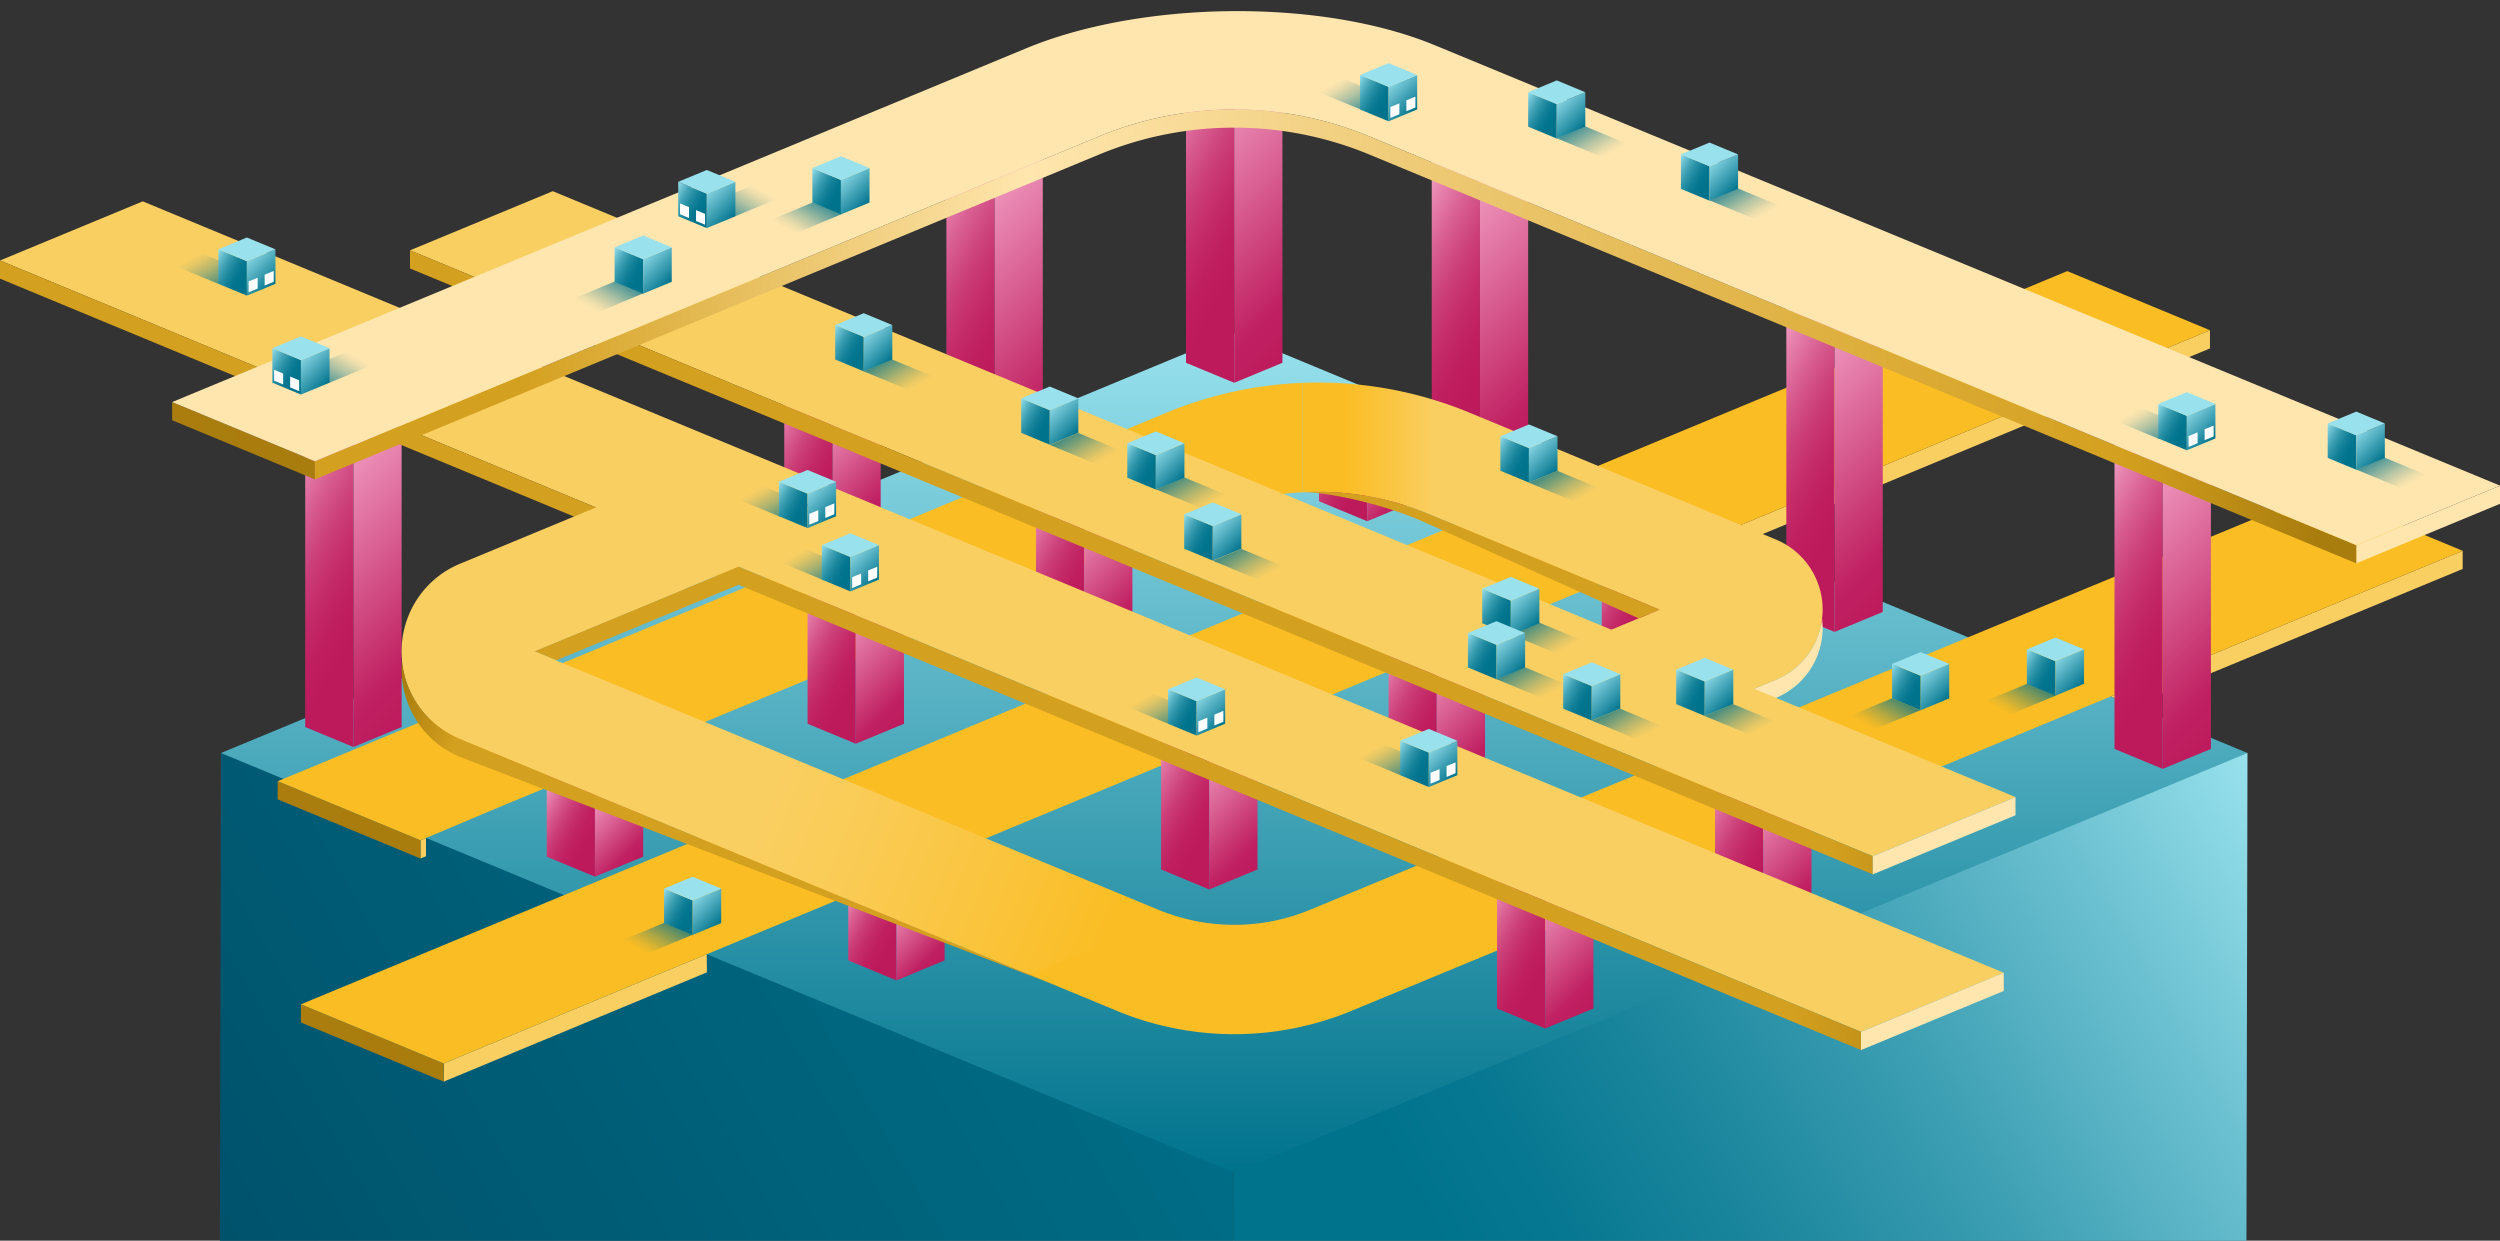 <svg id="e19f4fac-f95e-45ae-8c45-c0ade2af5a10" data-name="Vrstva 1" xmlns="http://www.w3.org/2000/svg" xmlns:xlink="http://www.w3.org/1999/xlink" viewBox="0 0 1026.796 509.561">
  <rect x="0" y="0" width="1026.796" height="509.561" fill="#333333" stroke="none"/>
  <defs>
    <style>
      .adaed892-c831-4c65-bcee-e65cbcf6c398 {
        fill: url(#f01bbfc5-24d7-45da-8f7e-539ae6105902);
      }

      .bbfa13b7-9cb1-4344-a1d1-b47ca1e720fe {
        fill: url(#fea4cebc-8bb6-45d3-b75e-4f98e10696bf);
      }

      .b0c0c8e8-5381-4c7f-aed1-29d9207d44d9 {
        fill: url(#b53c0888-d44a-49af-aeb3-3e05dd437d80);
      }

      .a9188464-7f8d-43ea-8284-a1b3bc96af0b {
        fill: #facf62;
      }

      .ee9ca0d0-7f6f-4836-a298-7efebc4ca7ed {
        fill: url(#af137db2-617e-49c7-8be1-5985116f72b2);
      }

      .a7789e2f-5cda-4fa4-809c-cd30db6a190f {
        fill: #fabd24;
      }

      .f5008c16-0d99-4797-a99d-15c1d7ed24e7 {
        fill: url(#b777e280-3a1a-4659-b1b1-7c62a305e62a);
      }

      .e328cb4d-9dad-4097-b04a-ed549c1afc9b {
        fill: url(#a78aabdf-e003-4ee4-8a69-c77c4daea393);
      }

      .a6da39d9-e584-4d98-a64f-1fc981deb81e {
        fill: url(#a0b2e1a6-aeef-4d0a-a8d2-29a3018ebe7e);
      }

      .e9dc232a-b467-4809-8c6b-69f51d338c1f {
        fill: #fcb9d7;
      }

      .bef75a4b-b0c5-4fa2-9b51-79da63b7cd4f {
        fill: url(#b4a3bb35-a07d-454c-8f4c-23d172ed1197);
      }

      .af2a8b87-1048-45ec-a12b-7752615d84ff {
        fill: url(#bb83e034-0e82-4adb-8dff-a2da7e067cd6);
      }

      .af37c82b-6e37-4ca4-831b-34484f04104a {
        fill: url(#a209624c-8735-4a6a-839e-ab7f20d33f4a);
      }

      .aca47d91-bae0-400e-9b82-e799123991dc {
        fill: url(#ffafed9c-44c8-43e7-8f88-0df6e1638fad);
      }

      .b53af26f-b34e-4346-8c38-ef292fa8abb5 {
        fill: url(#b98376e4-cbde-4005-b535-34dfb52a5426);
      }

      .e79399ad-14d3-45e6-81e6-02b192da8c76 {
        fill: url(#bdf711a2-41ab-48eb-b75c-5c72c53ddc08);
      }

      .bbfe3334-8938-40b9-9f74-e4da611e5fe2 {
        fill: url(#e13f048c-0317-4536-85d8-c3eac79ca7bf);
      }

      .b47a5b2b-7b81-4859-8cc5-1bf791ef49a1 {
        fill: url(#a2f77017-8cd3-4693-a422-34d70cc9726e);
      }

      .be416ee9-a6ec-4ed3-a238-8b650bba1051 {
        fill: url(#a2087547-71e7-4868-a537-8dcfc2287d0d);
      }

      .f28ec213-9d21-4e0f-b6bd-4be03f6f0a79 {
        fill: url(#b0a8abc0-8161-4547-b85a-d7308dbadaf0);
      }

      .bc76f5a7-5546-4014-85a4-49c6cb0b04d5 {
        fill: url(#ee846986-32df-4d80-aefe-f835c012575e);
      }

      .a7032fa4-55fd-4220-acd2-a878afdc8712 {
        fill: url(#aeb0c033-a307-42ce-aa80-00fd81c6a98b);
      }

      .e64851ff-20b8-4696-ad94-5b800465ae65 {
        fill: url(#f875722b-342e-41d7-b7a7-6aa83dca5e89);
      }

      .b698fadd-7063-48e9-a396-75aff1a07de2 {
        fill: url(#f4e531e5-21cc-4fcf-9be6-fa48dfce4f33);
      }

      .aa8ebffd-43aa-4ccf-aab5-cc82e8c26695 {
        fill: url(#b8e510bc-e04f-488a-b9d0-ce7c7fc860d5);
      }

      .fdf7f1c7-d3bb-458c-8903-4fa934c74069 {
        fill: url(#ebc05d85-8ef8-40e7-b164-dd1fa586176e);
      }

      .f3c40a79-0cc0-453c-9a4e-e0155e931489 {
        fill: url(#ac813721-40af-4794-84fa-5c199862ff30);
      }

      .a79ad675-1e43-49ed-b672-e57cc24017f5 {
        fill: url(#b8622947-c7e0-42be-860a-31860f36a43b);
      }

      .b711f0c1-0c35-4eea-8e08-df8454965c88 {
        fill: url(#e56482d3-fdd1-483f-aa10-828a86ca333d);
      }

      .acce6624-1375-4861-b835-eb48d9d3295f {
        fill: url(#ba35e131-c2ab-4b69-99eb-9c635adf79b2);
      }

      .e97d928c-609f-47ff-a189-99330078ff11 {
        fill: url(#a34ec431-3fa7-4db3-b971-c6dbc766950b);
      }

      .bcf9d2c1-eeed-4f23-ade0-ebea86472a25 {
        fill: url(#b5cf9099-ef6b-4f91-a263-812c7edffe1e);
      }

      .ee7730b1-4a2b-410a-9846-08a1f31c5899 {
        fill: url(#aa7d2c34-9079-40b6-8509-0d361fae5a26);
      }

      .b5df2533-15ca-45df-b268-d3dbe927cb74 {
        fill: url(#bce3eb37-4d74-408f-b610-156d857d0569);
      }

      .e65e78bf-cc27-4e90-addb-3e51f8bfb31e {
        fill: url(#b4775ac3-0df0-4081-8b8f-8041fee61c58);
      }

      .e00f9e26-f66b-4d97-990f-b6ea06ce2eaf {
        fill: url(#b57d879a-6dbe-4a68-a2e3-7721dace52e5);
      }

      .b17b2081-ad0e-4051-89cb-4fd102e1da5b {
        fill: url(#e682b2aa-559a-4118-a950-274737b4c4a7);
      }

      .aa6e4fd5-6e2e-45e4-931b-5d75a9227740 {
        fill: url(#b0a10366-108f-4888-9046-d5024c208801);
      }

      .ed95dd0f-49d1-44dd-8434-7445afbc2387 {
        fill: url(#a81a03f4-e75f-43ea-a4a1-b07f1d60225e);
      }

      .b25adfa9-8aaf-4d14-8e21-b42b4a9f52a2 {
        fill: url(#b6df7ea5-2d3e-437b-becc-c726b114ccf8);
      }

      .a7f7cfae-a068-465a-b003-f5fd7e85680c {
        fill: url(#f1f14ac8-1731-4533-a160-8da016d1fb19);
      }

      .bf8ee554-29ea-4408-a929-204c028a4439 {
        fill: url(#b2509e34-58d5-45d7-8f56-2a096211ae53);
      }

      .a83a64e9-feaa-4082-bb12-9fc078135d21 {
        fill: url(#b240cad8-1fb2-4af4-8687-d81429c40f53);
      }

      .b74aa7e0-c23b-46e6-873a-2857e1a777bc {
        fill: url(#f49f219d-e0ff-4d08-80ab-810422c2b2b6);
      }

      .a444269c-4bbc-48eb-8791-7a1108fae74d {
        fill: url(#bed9c65b-69df-4242-96b1-2249cc7557ee);
      }

      .b8fe5d02-597b-4d68-b419-cd0bfcef6216 {
        fill: #ffe6ae;
      }

      .a06147ef-eef9-4aef-b39a-eaf43c87e4a6 {
        fill: url(#b04328ee-53fc-47d9-bce6-c23a5af1ed85);
      }

      .b6d3654a-44d6-4a6b-b011-34fd19c237ba {
        fill: none;
      }

      .b8b9b8be-231d-4bb4-8b9d-bcdfe9040f5b {
        fill: url(#f8d4e7c8-1448-4755-9abc-a92f340714d6);
      }

      .bd177760-e8af-4c32-8f5f-d007ae6359e5 {
        fill: url(#bd48c36b-7c44-4061-a84f-736dbeb5f2e8);
      }

      .bfa7a7a4-e695-4bbb-bdbc-d6d6ee3e27ff {
        fill: url(#f5d467df-8088-4283-a86c-3fe75e5cae90);
      }

      .fe55793f-3470-451a-aeeb-67d6df735e9d {
        fill: url(#f132be83-ee74-426f-88b3-4cf6cfb0e452);
      }

      .b26e4293-8733-4cad-89c7-6e957c2d7616 {
        fill: url(#ba6d108f-241a-469b-a747-75ab1b7f6736);
      }

      .b1fa5b3e-aa82-47df-9f6f-3f6942c9a9ae {
        fill: url(#f2105fc6-94cf-47d7-be5c-150ace8386fa);
      }

      .add5301f-b651-497f-b54f-3dde5d93b824 {
        fill: url(#f9b724de-846e-4052-928f-61eab003ffa9);
      }

      .a6291b85-94cd-425f-90a3-798ee3170907 {
        fill: url(#fab34e18-a18e-410e-8e4a-090645f71313);
      }

      .a00afdbd-6f6d-40a7-a81b-720b36969452 {
        fill: #98e1ed;
      }

      .b78863d0-5f34-4ff0-9a4e-e3514ace44bf {
        fill: url(#a0a8c33f-dc74-4354-acd0-7d79ce4ad7d2);
      }

      .e2b8a6ff-08b1-49ae-997a-0ae93f668790 {
        fill: url(#e29a2df6-3440-4793-8ee1-88296bb70b4a);
      }

      .f8e6cc5a-50a3-46fb-91bb-e81b828edaca {
        fill: url(#bd3e3166-f3a3-4da6-898e-260abdafff2d);
      }

      .f2cd83fb-5957-4014-89bb-6cf6456dc01c {
        fill: url(#ac918f8c-b77c-4e7b-b42f-b13646038461);
      }

      .ab22ae41-cb19-4a02-b26e-a3249754619c {
        fill: url(#b46a69ab-5839-4a6e-829b-107e7fd735b3);
      }

      .a1addca5-6fdd-4e37-a0ee-146f10ac75db {
        fill: url(#b3020b1d-1af2-45e0-8d2f-e5b03267535d);
      }

      .eab17f19-7322-4242-9a11-546f2e148279 {
        fill: url(#f2201a9a-36e7-4d40-8ba4-503fa0335030);
      }

      .e2cecc8b-5679-4edf-9aa3-b2e0daa56163 {
        fill: url(#a6aeaf3a-aeed-43d6-8cb9-afa02a5e88e6);
      }

      .e7b654d3-a9db-4029-86e1-bffc93b8e0cb {
        fill: url(#bdb0d2a9-cc20-409d-a2f4-792744fa847c);
      }

      .f4a20d66-d58e-4437-816c-8c741e2950e9 {
        fill: url(#a8ac02fc-0398-4267-af84-ada0c7785531);
      }

      .a7f693b6-4393-4e76-a74c-beec6674440f {
        fill: url(#a0091e25-a0f8-4c6d-94d7-eaf05bee9243);
      }

      .bcab9ce4-880b-4e66-93e8-2534382f4d3a {
        fill: url(#fdd86e47-5532-4cf5-8dd8-54853c5b0c1b);
      }

      .ad44cb0e-402c-4715-bd4f-3c12f58942a3 {
        fill: url(#bdfe67fe-f32f-42de-a9d1-1212b0f657ca);
      }

      .b25ef6c8-8159-4b2d-93a6-158aabaf851d {
        fill: url(#bbd123e3-f56e-4105-8dac-af861a8d67fb);
      }

      .a23e1963-6d9d-430b-8fcd-d96c26e32c43 {
        fill: url(#ab88e866-5330-4135-a525-76fc06bcad22);
      }

      .a501802d-0abc-4bc0-aad0-84fbf7aeb4af {
        fill: url(#a0e59344-6232-40a4-bc1e-796a8c2d34a3);
      }

      .b8fa91ec-db5e-4575-84f0-bbec779aff0a {
        fill: url(#bdd22b0e-13ca-46e0-af4a-db85c98fa25c);
      }

      .ec94aeba-bb75-41c6-a2b9-1eb381c25ba9 {
        fill: url(#a2ce064f-0246-4cd3-8c02-0aa76332e1bf);
      }

      .bfc461b4-cf17-4d4a-bc7f-b95a1db9818d {
        fill: url(#fca5d2dc-fabd-4b81-bd8e-f6fbc177d31e);
      }

      .a998c319-9d3b-41e8-85e2-08c9bc072346 {
        fill: url(#a80c803f-bffa-4d48-aecf-0b8541010846);
      }

      .ae42e57c-969c-427c-9a4f-10602c681ce3 {
        fill: url(#e10e0f8a-dc36-4499-aba9-b7b7ad60e79e);
      }

      .bc0fba39-38a3-43fb-b8da-95dbd0866f7c {
        fill: url(#b9d5648c-580d-4550-98b6-98a23e3b3bdf);
      }

      .b4ed03f1-0b08-4139-8eb9-f127798cb45e {
        fill: url(#f81c10f8-dea4-46f9-9e8c-de6df28f69b4);
      }

      .f5833616-7812-45c4-8d93-80982b4ed56d {
        fill: url(#e2f7a26f-e108-4058-b2fa-562fd63a44cc);
      }

      .bd54f13d-6cbb-4130-b220-899911be9cd4 {
        fill: url(#a88978d7-096a-4126-be02-1e5c31f5bd17);
      }

      .e0bcff1a-8d71-49e9-90d5-29df65c99554 {
        fill: url(#bb0e1e6d-e95c-4098-b514-c6c5c1a10348);
      }

      .f15999c7-8d9b-4d3b-abde-0b155a41cec3 {
        fill: url(#fe7a3269-fffc-4eee-927d-c03e62f03591);
      }

      .a984acf0-e6c3-41ab-909d-2831737c4de7 {
        fill: url(#b967c5d1-866d-43a8-a067-78635f467c7a);
      }

      .b13b695d-9121-4496-9e36-36941392b2dd {
        fill: url(#e387b91c-41ac-4d77-8c69-bb4f9abae611);
      }

      .a817f388-2776-4b28-aa04-4a3afcae4daa {
        fill: #fff;
      }

      .fe648b4e-94f2-4b64-84af-9e5e46e9d6f5 {
        fill: url(#ba4edc27-856c-40aa-8980-0df27652b348);
      }

      .a6e97e65-0967-4ad3-9eff-43750f80e41f {
        fill: url(#b542a362-d531-4a47-aa04-e9333fe36f23);
      }

      .ae8b0ae6-e323-4693-ba31-f86ec371bb98 {
        fill: url(#abbf679a-99eb-4928-be2a-2e29fa616b94);
      }

      .f7cc392d-95a4-4caf-8744-ac41d432adc3 {
        fill: url(#f8a9e280-17a4-45bb-a830-2ed890d41924);
      }

      .ef82da5f-adab-41c0-b6a7-a9ec43d9c30d {
        fill: url(#bbe576bc-6e1e-4c2f-994c-0e1c6d9c52ca);
      }

      .b5f57c8b-1097-41a9-b55f-b14f5357509b {
        fill: url(#a3c3c2f4-ce9c-4d0a-bca8-84f849e84c0e);
      }

      .a4b9aee2-6e9a-41de-93ef-a626203c5f3c {
        fill: url(#bb1ed887-c511-459a-aa07-772bf8c08950);
      }

      .a44aef01-d9d2-496c-95f3-0c5e277c2b23 {
        fill: url(#a6913294-909a-4684-87ea-522fa1cf1bda);
      }

      .b46a6a72-40df-4120-8da5-f2aa22b29ed7 {
        fill: url(#e45d4089-f531-4ddb-97aa-5bbcfa256ad9);
      }

      .b3b55ca9-21e3-41e0-aa3a-a14e84f5c722 {
        fill: url(#e08fe2d4-2148-4f32-ac91-0ffdf5e3f4be);
      }

      .b963adad-8c52-4370-98d7-0e6032714ba2 {
        fill: url(#f811caaa-f278-49ab-959f-46964ce91367);
      }

      .ebf2bbc7-2d0e-4337-828a-ccd8bfb123cc {
        fill: url(#a3ebff4d-2d2c-4f9e-a4d5-8e938a79eabb);
      }

      .a3a5cf3b-0450-489c-a926-60be831419bd {
        fill: url(#bc378e18-604a-40c4-bc02-b9ecd7d14ede);
      }

      .b9143062-405e-4aea-a929-d66f28fa7c4f {
        fill: url(#a8fd1ae7-229f-4484-b788-22743ddb66f4);
      }

      .fbc04737-3f63-4675-9ace-6484db323f16 {
        fill: url(#aaa8bce4-90cc-4b15-ac7d-8b2c7c7974e4);
      }

      .a5cb415e-0c75-4233-bcdd-42438499590d {
        fill: url(#e0fb9201-5908-4531-b2e8-17bf5b36e521);
      }

      .eb0b45c1-5e65-4cc9-8142-cf77e6ceef1c {
        fill: url(#ad8d60bc-7158-48d1-bb0c-ad381439f1e1);
      }

      .bc29b194-f4b2-49b2-a84d-043230f66d18 {
        fill: url(#ee591c2d-b7a6-44e5-8346-5df7e5a24211);
      }

      .fc83677f-9ca6-4fc8-b8ac-b64976fd0dff {
        fill: url(#a9529f14-b740-4e01-a826-7ac397b4d1aa);
      }

      .b6a677ec-67a7-4ba4-b4d3-0835fa71cebb {
        fill: url(#f7160cdf-722b-4cae-8020-3e54e8d35e21);
      }

      .eec01c63-0d87-4688-9314-250700101054 {
        fill: url(#a6fbef26-84ff-45aa-a32e-0fadac586767);
      }

      .b46e7cca-eca4-40c1-9da3-4c64490124a0 {
        fill: url(#e1f1152c-8aae-4c63-a92d-1a7d9d946219);
      }

      .b282f481-71e7-42f3-81af-e6f71f42c704 {
        fill: url(#fe8e449c-2fee-4432-83c5-581b07a6ac90);
      }

      .ff32d938-e548-4ac8-817a-6ab847066842 {
        fill: url(#bc11fc55-d001-475e-badb-f68b1147292e);
      }

      .ef6989d5-13cf-4d1b-8c13-c9332f45676a {
        fill: url(#b0fc0c73-7796-434a-b5df-47a296451e33);
      }

      .bfcf122b-3694-4904-b720-ba55689c4e71 {
        fill: url(#b3d33532-bc7d-4922-ab1c-30ee7625479b);
      }

      .fe312471-9b87-4983-9eaa-d1fb28e4fff0 {
        fill: url(#b5418c22-f494-46d9-8b3c-419554c535e7);
      }

      .b52581b3-4957-4df3-9731-601916543169 {
        fill: url(#b8fbb8be-3dfd-4137-a803-e16e85228c29);
      }

      .a8567e64-4ff9-46de-b87c-648ae6ecb40b {
        fill: url(#bdaf8a80-9cf5-41eb-a893-1f9af1f1080d);
      }

      .a8fb88cd-fecd-4672-b11a-2bc7042218ed {
        fill: url(#aedf5ae0-00b5-4bea-aca7-742a97fdaa84);
      }

      .adec07c4-8f1a-4eb4-bf03-feb4730c185e {
        fill: url(#a78ec628-3199-4d6d-ba71-01573721d8e5);
      }

      .a006f92e-97ac-4861-8085-bed427b76b72 {
        fill: url(#a6433e4f-b68f-4302-b5a7-98582bdeb32d);
      }

      .a958e511-a114-4640-85ad-ae221aee0ca7 {
        fill: url(#b0895fd9-6066-41b4-90ae-f269e0d9e1ca);
      }

      .a72756c8-42f5-4889-b3fd-5cf62aa2d2f4 {
        fill: url(#adf5c4c0-11fe-4fbc-bb25-ec234ee63c07);
      }

      .b199ed24-5a69-4b8f-8c5e-ded4de63d269 {
        fill: url(#ac2fbcd0-fdf2-4295-985b-0c3e358e201c);
      }

      .b19c5158-5024-4c7f-8fd4-6e104d1647f2 {
        fill: url(#beb3cc44-4e3d-4210-9fba-7de14546cb44);
      }

      .b7d0c815-5b45-4ce0-ac13-c7c013928205 {
        fill: url(#eb9b9183-9e2a-4a27-b3ee-067745036be9);
      }

      .b36c5552-ac3d-49f7-b3c3-88c163bd5fe7 {
        fill: url(#a38424f9-7f65-4d2f-b31f-d1920014cc8c);
      }

      .ad7f198a-a2b6-45c2-97ec-239f1ab1ec76 {
        fill: url(#b33bf3e6-1a62-4aae-ab4d-f7abac9f502a);
      }

      .eb9f7201-e50a-44d8-981c-841bc4711c24 {
        fill: url(#ed32ba2a-6bff-4e4e-ab0e-e6e5d0bfb244);
      }

      .feae5429-db1b-4ae3-a82f-212b34affa9f {
        fill: url(#a476d101-6a38-4f7c-bc17-e4269fc0f556);
      }

      .b98ff9dd-6d83-4ea0-90d3-4cf996c69e06 {
        fill: url(#f4154333-be08-46fc-b9aa-fb1067d71d44);
      }

      .ad0f3e54-14ce-48b2-a38b-20e15b1581ad {
        fill: url(#aedc2a89-1e88-4faf-98d6-075efa0f4617);
      }

      .b613d66a-adfd-4296-9404-c1dd092bbeb9 {
        fill: url(#fba8ec5d-6256-4a54-a58c-b95736917638);
      }

      .ece08026-44c9-4bc4-8f91-d0704fb45525 {
        fill: url(#ee64cf89-c842-4133-baea-59f74f026085);
      }

      .a56cc15e-43e6-4465-9d06-a9668586347b {
        fill: url(#ecdaffa6-f678-4c2c-bb8a-354de0828a65);
      }

      .f283ef2a-e349-4b0e-a20e-ba5ce1fb69b6 {
        fill: url(#ae00ffee-3e91-4119-953f-8e37152d4b15);
      }

      .f3ab3851-63c3-477b-9ea0-617a603dd581 {
        fill: url(#e27375e9-a6f2-47b6-af76-fef88f8327ba);
      }
    </style>
    <linearGradient id="f01bbfc5-24d7-45da-8f7e-539ae6105902" data-name="Nepojmenovaný přechod 21" x1="498.218" y1="294.21" x2="99.013" y2="524.69" gradientUnits="userSpaceOnUse">
      <stop offset="0" stop-color="#00738c"/>
      <stop offset="1" stop-color="#00526b"/>
    </linearGradient>
    <linearGradient id="fea4cebc-8bb6-45d3-b75e-4f98e10696bf" data-name="Nepojmenovaný přechod 352" x1="914.391" y1="294.21" x2="515.186" y2="524.69" gradientUnits="userSpaceOnUse">
      <stop offset="0" stop-color="#98e1ed"/>
      <stop offset="0.178" stop-color="#6cc1d1"/>
      <stop offset="0.391" stop-color="#3d9fb3"/>
      <stop offset="0.581" stop-color="#1c879e"/>
      <stop offset="0.737" stop-color="#077891"/>
      <stop offset="0.841" stop-color="#00738c"/>
    </linearGradient>
    <linearGradient id="b53c0888-d44a-49af-aeb3-3e05dd437d80" data-name="Nepojmenovaný přechod 11" x1="506.915" y1="136.889" x2="506.915" y2="481.658" gradientUnits="userSpaceOnUse">
      <stop offset="0" stop-color="#98e1ed"/>
      <stop offset="1" stop-color="#00738c"/>
    </linearGradient>
    <linearGradient id="af137db2-617e-49c7-8be1-5985116f72b2" data-name="Nepojmenovaný přechod 284" x1="114.055" y1="336.724" x2="172.696" y2="336.724" gradientUnits="userSpaceOnUse">
      <stop offset="0" stop-color="#aa7d0e"/>
      <stop offset="0.885" stop-color="#a87c0d"/>
    </linearGradient>
    <linearGradient id="b777e280-3a1a-4659-b1b1-7c62a305e62a" x1="123.601" y1="428.367" x2="182.231" y2="428.367" xlink:href="#af137db2-617e-49c7-8be1-5985116f72b2"/>
    <linearGradient id="a78aabdf-e003-4ee4-8a69-c77c4daea393" data-name="Nepojmenovaný přechod 60" x1="458.916" y1="64.381" x2="535.113" y2="108.373" gradientUnits="userSpaceOnUse">
      <stop offset="0.001" stop-color="#fcb9d7"/>
      <stop offset="0.017" stop-color="#f9b3d2"/>
      <stop offset="0.144" stop-color="#e784ae"/>
      <stop offset="0.271" stop-color="#d85e91"/>
      <stop offset="0.397" stop-color="#cc407a"/>
      <stop offset="0.52" stop-color="#c42b69"/>
      <stop offset="0.639" stop-color="#bf1e5f"/>
      <stop offset="0.752" stop-color="#bd1a5c"/>
    </linearGradient>
    <linearGradient id="a0b2e1a6-aeef-4d0a-a8d2-29a3018ebe7e" data-name="Nepojmenovaný přechod 33" x1="469.757" y1="39.319" x2="553.083" y2="122.645" gradientUnits="userSpaceOnUse">
      <stop offset="0.001" stop-color="#fcb9d7"/>
      <stop offset="0.847" stop-color="#c02162"/>
      <stop offset="1" stop-color="#bd1a5c"/>
    </linearGradient>
    <linearGradient id="b4a3bb35-a07d-454c-8f4c-23d172ed1197" x1="360.495" y1="105.241" x2="436.692" y2="149.233" xlink:href="#a78aabdf-e003-4ee4-8a69-c77c4daea393"/>
    <linearGradient id="bb83e034-0e82-4adb-8dff-a2da7e067cd6" x1="371.336" y1="80.178" x2="454.662" y2="163.504" xlink:href="#a0b2e1a6-aeef-4d0a-a8d2-29a3018ebe7e"/>
    <linearGradient id="a209624c-8735-4a6a-839e-ab7f20d33f4a" x1="559.841" y1="106.733" x2="636.038" y2="150.725" xlink:href="#a78aabdf-e003-4ee4-8a69-c77c4daea393"/>
    <linearGradient id="ffafed9c-44c8-43e7-8f88-0df6e1638fad" x1="570.682" y1="81.67" x2="654.008" y2="164.996" xlink:href="#a0b2e1a6-aeef-4d0a-a8d2-29a3018ebe7e"/>
    <linearGradient id="b98376e4-cbde-4005-b535-34dfb52a5426" x1="97.157" y1="213.979" x2="173.354" y2="257.971" xlink:href="#a78aabdf-e003-4ee4-8a69-c77c4daea393"/>
    <linearGradient id="bdf711a2-41ab-48eb-b75c-5c72c53ddc08" x1="107.999" y1="188.917" x2="191.325" y2="272.243" xlink:href="#a0b2e1a6-aeef-4d0a-a8d2-29a3018ebe7e"/>
    <linearGradient id="e13f048c-0317-4536-85d8-c3eac79ca7bf" x1="464.352" y1="317.743" x2="509.19" y2="343.63" xlink:href="#a78aabdf-e003-4ee4-8a69-c77c4daea393"/>
    <linearGradient id="a2f77017-8cd3-4693-a422-34d70cc9726e" x1="483.006" y1="307.12" x2="524.735" y2="348.849" xlink:href="#a0b2e1a6-aeef-4d0a-a8d2-29a3018ebe7e"/>
    <linearGradient id="a2087547-71e7-4868-a537-8dcfc2287d0d" x1="557.796" y1="279.224" x2="602.634" y2="305.112" xlink:href="#a78aabdf-e003-4ee4-8a69-c77c4daea393"/>
    <linearGradient id="b0a8abc0-8161-4547-b85a-d7308dbadaf0" x1="576.45" y1="268.601" x2="618.179" y2="310.33" xlink:href="#a0b2e1a6-aeef-4d0a-a8d2-29a3018ebe7e"/>
    <linearGradient id="ee846986-32df-4d80-aefe-f835c012575e" x1="309.592" y1="176.76" x2="354.431" y2="202.647" xlink:href="#a78aabdf-e003-4ee4-8a69-c77c4daea393"/>
    <linearGradient id="aeb0c033-a307-42ce-aa80-00fd81c6a98b" x1="328.246" y1="166.137" x2="369.975" y2="207.866" xlink:href="#a0b2e1a6-aeef-4d0a-a8d2-29a3018ebe7e"/>
    <linearGradient id="f875722b-342e-41d7-b7a7-6aa83dca5e89" x1="705.482" y1="166.705" x2="781.679" y2="210.698" xlink:href="#a78aabdf-e003-4ee4-8a69-c77c4daea393"/>
    <linearGradient id="f4e531e5-21cc-4fcf-9be6-fa48dfce4f33" x1="716.323" y1="141.643" x2="799.649" y2="224.969" xlink:href="#a0b2e1a6-aeef-4d0a-a8d2-29a3018ebe7e"/>
    <linearGradient id="b8e510bc-e04f-488a-b9d0-ce7c7fc860d5" x1="217.655" y1="328.722" x2="251.254" y2="348.121" xlink:href="#a78aabdf-e003-4ee4-8a69-c77c4daea393"/>
    <linearGradient id="ebc05d85-8ef8-40e7-b164-dd1fa586176e" x1="239.109" y1="323.275" x2="265.929" y2="350.095" xlink:href="#a0b2e1a6-aeef-4d0a-a8d2-29a3018ebe7e"/>
    <linearGradient id="ac813721-40af-4794-84fa-5c199862ff30" x1="341.481" y1="371.31" x2="375.08" y2="390.708" xlink:href="#a78aabdf-e003-4ee4-8a69-c77c4daea393"/>
    <linearGradient id="b8622947-c7e0-42be-860a-31860f36a43b" x1="362.935" y1="365.862" x2="389.755" y2="392.682" xlink:href="#a0b2e1a6-aeef-4d0a-a8d2-29a3018ebe7e"/>
    <linearGradient id="e56482d3-fdd1-483f-aa10-828a86ca333d" x1="650.967" y1="235.835" x2="684.565" y2="255.233" xlink:href="#a78aabdf-e003-4ee4-8a69-c77c4daea393"/>
    <linearGradient id="ba35e131-c2ab-4b69-99eb-9c635adf79b2" x1="672.421" y1="230.388" x2="699.241" y2="257.208" xlink:href="#a0b2e1a6-aeef-4d0a-a8d2-29a3018ebe7e"/>
    <linearGradient id="a34ec431-3fa7-4db3-b971-c6dbc766950b" x1="534.824" y1="182.729" x2="568.423" y2="202.127" xlink:href="#a78aabdf-e003-4ee4-8a69-c77c4daea393"/>
    <linearGradient id="b5cf9099-ef6b-4f91-a263-812c7edffe1e" x1="556.278" y1="177.281" x2="583.098" y2="204.101" xlink:href="#a0b2e1a6-aeef-4d0a-a8d2-29a3018ebe7e"/>
    <linearGradient id="aa7d2c34-9079-40b6-8509-0d361fae5a26" x1="602.329" y1="374.848" x2="647.167" y2="400.735" xlink:href="#a78aabdf-e003-4ee4-8a69-c77c4daea393"/>
    <linearGradient id="bce3eb37-4d74-408f-b610-156d857d0569" x1="620.983" y1="364.225" x2="662.712" y2="405.954" xlink:href="#a0b2e1a6-aeef-4d0a-a8d2-29a3018ebe7e"/>
    <linearGradient id="b4775ac3-0df0-4081-8b8f-8041fee61c58" x1="691.879" y1="334.617" x2="736.717" y2="360.504" xlink:href="#a78aabdf-e003-4ee4-8a69-c77c4daea393"/>
    <linearGradient id="b57d879a-6dbe-4a68-a2e3-7721dace52e5" x1="710.533" y1="323.994" x2="752.262" y2="365.723" xlink:href="#a0b2e1a6-aeef-4d0a-a8d2-29a3018ebe7e"/>
    <linearGradient id="e682b2aa-559a-4118-a950-274737b4c4a7" x1="840.265" y1="222.962" x2="916.461" y2="266.954" xlink:href="#a78aabdf-e003-4ee4-8a69-c77c4daea393"/>
    <linearGradient id="b0a10366-108f-4888-9046-d5024c208801" x1="851.106" y1="197.9" x2="934.432" y2="281.226" xlink:href="#a0b2e1a6-aeef-4d0a-a8d2-29a3018ebe7e"/>
    <linearGradient id="a81a03f4-e75f-43ea-a4a1-b07f1d60225e" data-name="Nepojmenovaný přechod 291" x1="579.476" y1="378.708" x2="169.621" y2="213.116" gradientUnits="userSpaceOnUse">
      <stop offset="0.1" stop-color="#d4a01f"/>
      <stop offset="0.885" stop-color="#d4a01f"/>
      <stop offset="0.982" stop-color="#a87c0d"/>
    </linearGradient>
    <linearGradient id="b6df7ea5-2d3e-437b-becc-c726b114ccf8" data-name="Nepojmenovaný přechod 250" x1="452.357" y1="347.104" x2="177.582" y2="236.088" gradientUnits="userSpaceOnUse">
      <stop offset="0.086" stop-color="#fabd24"/>
      <stop offset="0.695" stop-color="#facf62"/>
    </linearGradient>
    <linearGradient id="f1f14ac8-1731-4533-a160-8da016d1fb19" x1="319.161" y1="257.897" x2="363.999" y2="283.785" xlink:href="#a78aabdf-e003-4ee4-8a69-c77c4daea393"/>
    <linearGradient id="b2509e34-58d5-45d7-8f56-2a096211ae53" x1="337.814" y1="247.274" x2="379.543" y2="289.003" xlink:href="#a0b2e1a6-aeef-4d0a-a8d2-29a3018ebe7e"/>
    <linearGradient id="b240cad8-1fb2-4af4-8687-d81429c40f53" x1="412.974" y1="219.91" x2="457.812" y2="245.797" xlink:href="#a78aabdf-e003-4ee4-8a69-c77c4daea393"/>
    <linearGradient id="f49f219d-e0ff-4d08-80ab-810422c2b2b6" x1="431.627" y1="209.287" x2="473.356" y2="251.016" xlink:href="#a0b2e1a6-aeef-4d0a-a8d2-29a3018ebe7e"/>
    <linearGradient id="bed9c65b-69df-4242-96b1-2249cc7557ee" x1="70.699" y1="181.011" x2="129.329" y2="181.011" xlink:href="#af137db2-617e-49c7-8be1-5985116f72b2"/>
    <linearGradient id="b04328ee-53fc-47d9-bce6-c23a5af1ed85" x1="506.915" y1="239.804" x2="720.649" y2="239.804" xlink:href="#a81a03f4-e75f-43ea-a4a1-b07f1d60225e"/>
    <linearGradient id="f8d4e7c8-1448-4755-9abc-a92f340714d6" data-name="Nepojmenovaný přechod 309" x1="534.856" y1="233.413" x2="748.833" y2="233.413" gradientUnits="userSpaceOnUse">
      <stop offset="0.085" stop-color="#fabd24"/>
      <stop offset="0.184" stop-color="#fac747"/>
      <stop offset="0.254" stop-color="#facf62"/>
    </linearGradient>
    <linearGradient id="bd48c36b-7c44-4061-a84f-736dbeb5f2e8" x1="168.393" y1="230.967" x2="827.809" y2="230.967" xlink:href="#a81a03f4-e75f-43ea-a4a1-b07f1d60225e"/>
    <linearGradient id="f5d467df-8088-4283-a86c-3fe75e5cae90" x1="435.547" y1="395.496" x2="158.582" y2="283.595" xlink:href="#a81a03f4-e75f-43ea-a4a1-b07f1d60225e"/>
    <linearGradient id="f132be83-ee74-426f-88b3-4cf6cfb0e452" x1="0" y1="269.131" x2="830.013" y2="269.131" xlink:href="#a81a03f4-e75f-43ea-a4a1-b07f1d60225e"/>
    <linearGradient id="ba6d108f-241a-469b-a747-75ab1b7f6736" data-name="Nepojmenovaný přechod 302" x1="495.42" y1="360.778" x2="173.588" y2="230.749" gradientUnits="userSpaceOnUse">
      <stop offset="0.086" stop-color="#fabd24"/>
      <stop offset="0.206" stop-color="#fac339"/>
      <stop offset="0.411" stop-color="#facc57"/>
      <stop offset="0.526" stop-color="#facf62"/>
    </linearGradient>
    <linearGradient id="f2105fc6-94cf-47d7-be5c-150ace8386fa" data-name="Nepojmenovaný přechod 290" x1="129.329" y1="138.166" x2="967.758" y2="138.166" gradientUnits="userSpaceOnUse">
      <stop offset="0.1" stop-color="#d4a01f"/>
      <stop offset="0.349" stop-color="#ffe6ae"/>
      <stop offset="0.565" stop-color="#ecc76f"/>
      <stop offset="0.781" stop-color="#dbab35"/>
      <stop offset="0.885" stop-color="#d4a01f"/>
      <stop offset="0.982" stop-color="#a87c0d"/>
    </linearGradient>
    <linearGradient id="f9b724de-846e-4052-928f-61eab003ffa9" data-name="Nepojmenovaný přechod 293" x1="774.451" y1="277.276" x2="791.487" y2="287.112" gradientUnits="userSpaceOnUse">
      <stop offset="0.001" stop-color="#98e1ed"/>
      <stop offset="0.13" stop-color="#6ac0d0"/>
      <stop offset="0.26" stop-color="#44a4b7"/>
      <stop offset="0.388" stop-color="#268fa4"/>
      <stop offset="0.514" stop-color="#117f97"/>
      <stop offset="0.637" stop-color="#04768f"/>
      <stop offset="0.752" stop-color="#00738c"/>
    </linearGradient>
    <linearGradient id="fab34e18-a18e-410e-8e4a-090645f71313" data-name="Nepojmenovaný přechod 296" x1="787.885" y1="275.372" x2="799.963" y2="287.451" gradientUnits="userSpaceOnUse">
      <stop offset="0.001" stop-color="#98e1ed"/>
      <stop offset="1" stop-color="#00738c"/>
    </linearGradient>
    <linearGradient id="a0a8c33f-dc74-4354-acd0-7d79ce4ad7d2" data-name="Nepojmenovaný přechod 327" x1="80.635" y1="101.695" x2="90.167" y2="118.205" gradientUnits="userSpaceOnUse">
      <stop offset="0.135" stop-color="#00738c" stop-opacity="0"/>
      <stop offset="0.281" stop-color="#00738c" stop-opacity="0.077"/>
      <stop offset="0.536" stop-color="#00738c" stop-opacity="0.284"/>
      <stop offset="0.868" stop-color="#00738c" stop-opacity="0.618"/>
      <stop offset="0.943" stop-color="#00738c" stop-opacity="0.7"/>
    </linearGradient>
    <linearGradient id="e29a2df6-3440-4793-8ee1-88296bb70b4a" x1="549.778" y1="30.078" x2="559.311" y2="46.588" xlink:href="#a0a8c33f-dc74-4354-acd0-7d79ce4ad7d2"/>
    <linearGradient id="bd3e3166-f3a3-4da6-898e-260abdafff2d" x1="311.628" y1="197.455" x2="321.161" y2="213.965" xlink:href="#a0a8c33f-dc74-4354-acd0-7d79ce4ad7d2"/>
    <linearGradient id="ac918f8c-b77c-4e7b-b42f-b13646038461" x1="329.023" y1="223.328" x2="338.555" y2="239.838" xlink:href="#a0a8c33f-dc74-4354-acd0-7d79ce4ad7d2"/>
    <linearGradient id="b46a69ab-5839-4a6e-829b-107e7fd735b3" x1="471.366" y1="282.62" x2="480.898" y2="299.131" xlink:href="#a0a8c33f-dc74-4354-acd0-7d79ce4ad7d2"/>
    <linearGradient id="b3020b1d-1af2-45e0-8d2f-e5b03267535d" x1="565.997" y1="303.421" x2="575.529" y2="319.931" xlink:href="#a0a8c33f-dc74-4354-acd0-7d79ce4ad7d2"/>
    <linearGradient id="f2201a9a-36e7-4d40-8ba4-503fa0335030" x1="877.628" y1="165.365" x2="887.161" y2="181.875" xlink:href="#a0a8c33f-dc74-4354-acd0-7d79ce4ad7d2"/>
    <linearGradient id="a6aeaf3a-aeed-43d6-8cb9-afa02a5e88e6" x1="660.139" y1="66.811" x2="650.606" y2="50.3" xlink:href="#a0a8c33f-dc74-4354-acd0-7d79ce4ad7d2"/>
    <linearGradient id="bdb0d2a9-cc20-409d-a2f4-792744fa847c" x1="722.882" y1="92.313" x2="713.35" y2="75.803" xlink:href="#a0a8c33f-dc74-4354-acd0-7d79ce4ad7d2"/>
    <linearGradient id="a8ac02fc-0398-4267-af84-ada0c7785531" x1="988.294" y1="202.791" x2="978.762" y2="186.281" xlink:href="#a0a8c33f-dc74-4354-acd0-7d79ce4ad7d2"/>
    <linearGradient id="a0091e25-a0f8-4c6d-94d7-eaf05bee9243" x1="375.285" y1="162.471" x2="365.753" y2="145.961" xlink:href="#a0a8c33f-dc74-4354-acd0-7d79ce4ad7d2"/>
    <linearGradient id="fdd86e47-5532-4cf5-8dd8-54853c5b0c1b" x1="451.912" y1="192.734" x2="442.379" y2="176.224" xlink:href="#a0a8c33f-dc74-4354-acd0-7d79ce4ad7d2"/>
    <linearGradient id="bdfe67fe-f32f-42de-a9d1-1212b0f657ca" x1="495.485" y1="210.997" x2="485.953" y2="194.487" xlink:href="#a0a8c33f-dc74-4354-acd0-7d79ce4ad7d2"/>
    <linearGradient id="bbd123e3-f56e-4105-8dac-af861a8d67fb" x1="518.861" y1="240.34" x2="509.329" y2="223.829" xlink:href="#a0a8c33f-dc74-4354-acd0-7d79ce4ad7d2"/>
    <linearGradient id="ab88e866-5330-4135-a525-76fc06bcad22" x1="635.174" y1="288.897" x2="625.642" y2="272.386" xlink:href="#a0a8c33f-dc74-4354-acd0-7d79ce4ad7d2"/>
    <linearGradient id="a0e59344-6232-40a4-bc1e-796a8c2d34a3" x1="674.473" y1="305.989" x2="664.941" y2="289.479" xlink:href="#a0a8c33f-dc74-4354-acd0-7d79ce4ad7d2"/>
    <linearGradient id="bdd22b0e-13ca-46e0-af4a-db85c98fa25c" x1="720.851" y1="304.092" x2="711.318" y2="287.581" xlink:href="#a0a8c33f-dc74-4354-acd0-7d79ce4ad7d2"/>
    <linearGradient id="a2ce064f-0246-4cd3-8c02-0aa76332e1bf" x1="641.267" y1="270.636" x2="631.735" y2="254.126" xlink:href="#a0a8c33f-dc74-4354-acd0-7d79ce4ad7d2"/>
    <linearGradient id="fca5d2dc-fabd-4b81-bd8e-f6fbc177d31e" x1="648.654" y1="208.269" x2="639.122" y2="191.759" xlink:href="#a0a8c33f-dc74-4354-acd0-7d79ce4ad7d2"/>
    <linearGradient id="a80c803f-bffa-4d48-aecf-0b8541010846" x1="2708.698" y1="393.874" x2="2699.166" y2="377.364" gradientTransform="matrix(-1, 0, 0, 1, 2972.57, 0)" xlink:href="#a0a8c33f-dc74-4354-acd0-7d79ce4ad7d2"/>
    <linearGradient id="e10e0f8a-dc36-4499-aba9-b7b7ad60e79e" x1="2204.555" y1="301.714" x2="2195.023" y2="285.203" gradientTransform="matrix(-1, 0, 0, 1, 2972.57, 0)" xlink:href="#a0a8c33f-dc74-4354-acd0-7d79ce4ad7d2"/>
    <linearGradient id="b9d5648c-580d-4550-98b6-98a23e3b3bdf" x1="2148.855" y1="295.666" x2="2139.322" y2="279.156" gradientTransform="matrix(-1, 0, 0, 1, 2972.57, 0)" xlink:href="#a0a8c33f-dc74-4354-acd0-7d79ce4ad7d2"/>
    <linearGradient id="f81c10f8-dea4-46f9-9e8c-de6df28f69b4" x1="2647.721" y1="98.011" x2="2638.189" y2="81.501" gradientTransform="matrix(-1, 0, 0, 1, 2972.57, 0)" xlink:href="#a0a8c33f-dc74-4354-acd0-7d79ce4ad7d2"/>
    <linearGradient id="e2f7a26f-e108-4058-b2fa-562fd63a44cc" x1="2728.725" y1="130.352" x2="2719.193" y2="113.841" gradientTransform="matrix(-1, 0, 0, 1, 2972.57, 0)" xlink:href="#a0a8c33f-dc74-4354-acd0-7d79ce4ad7d2"/>
    <linearGradient id="a88978d7-096a-4126-be02-1e5c31f5bd17" x1="2828.208" y1="142.304" x2="2837.741" y2="158.815" gradientTransform="matrix(-1, 0, 0, 1, 2972.57, 0)" xlink:href="#a0a8c33f-dc74-4354-acd0-7d79ce4ad7d2"/>
    <linearGradient id="bb0e1e6d-e95c-4098-b514-c6c5c1a10348" x1="2661.788" y1="73.996" x2="2671.32" y2="90.506" gradientTransform="matrix(-1, 0, 0, 1, 2972.57, 0)" xlink:href="#a0a8c33f-dc74-4354-acd0-7d79ce4ad7d2"/>
    <linearGradient id="fe7a3269-fffc-4eee-927d-c03e62f03591" x1="534.881" y1="227.984" x2="748.615" y2="227.984" xlink:href="#a81a03f4-e75f-43ea-a4a1-b07f1d60225e"/>
    <linearGradient id="b967c5d1-866d-43a8-a067-78635f467c7a" x1="87.009" y1="106.999" x2="104.045" y2="116.834" xlink:href="#f9b724de-846e-4052-928f-61eab003ffa9"/>
    <linearGradient id="e387b91c-41ac-4d77-8c69-bb4f9abae611" x1="100.443" y1="105.095" x2="112.521" y2="117.173" xlink:href="#fab34e18-a18e-410e-8e4a-090645f71313"/>
    <linearGradient id="ba4edc27-856c-40aa-8980-0df27652b348" x1="275.911" y1="79.263" x2="292.947" y2="89.099" xlink:href="#f9b724de-846e-4052-928f-61eab003ffa9"/>
    <linearGradient id="b542a362-d531-4a47-aa04-e9333fe36f23" x1="289.345" y1="77.36" x2="301.423" y2="89.438" xlink:href="#fab34e18-a18e-410e-8e4a-090645f71313"/>
    <linearGradient id="abbf679a-99eb-4928-be2a-2e29fa616b94" x1="109.215" y1="147.617" x2="126.251" y2="157.453" xlink:href="#f9b724de-846e-4052-928f-61eab003ffa9"/>
    <linearGradient id="f8a9e280-17a4-45bb-a830-2ed890d41924" x1="122.649" y1="145.714" x2="134.727" y2="157.792" xlink:href="#fab34e18-a18e-410e-8e4a-090645f71313"/>
    <linearGradient id="bbe576bc-6e1e-4c2f-994c-0e1c6d9c52ca" x1="330.999" y1="73.629" x2="348.035" y2="83.465" xlink:href="#f9b724de-846e-4052-928f-61eab003ffa9"/>
    <linearGradient id="a3c3c2f4-ce9c-4d0a-bca8-84f849e84c0e" x1="344.433" y1="71.726" x2="356.511" y2="83.804" xlink:href="#fab34e18-a18e-410e-8e4a-090645f71313"/>
    <linearGradient id="bb1ed887-c511-459a-aa07-772bf8c08950" x1="249.77" y1="106.176" x2="266.806" y2="116.011" xlink:href="#f9b724de-846e-4052-928f-61eab003ffa9"/>
    <linearGradient id="a6913294-909a-4684-87ea-522fa1cf1bda" x1="263.204" y1="104.272" x2="275.282" y2="116.35" xlink:href="#fab34e18-a18e-410e-8e4a-090645f71313"/>
    <linearGradient id="e45d4089-f531-4ddb-97aa-5bbcfa256ad9" x1="685.769" y1="279.621" x2="702.806" y2="289.456" xlink:href="#f9b724de-846e-4052-928f-61eab003ffa9"/>
    <linearGradient id="e08fe2d4-2148-4f32-ac91-0ffdf5e3f4be" x1="699.204" y1="277.717" x2="711.282" y2="289.795" xlink:href="#fab34e18-a18e-410e-8e4a-090645f71313"/>
    <linearGradient id="f811caaa-f278-49ab-959f-46964ce91367" x1="639.359" y1="281.491" x2="656.395" y2="291.326" xlink:href="#f9b724de-846e-4052-928f-61eab003ffa9"/>
    <linearGradient id="a3ebff4d-2d2c-4f9e-a4d5-8e938a79eabb" x1="652.793" y1="279.587" x2="664.871" y2="291.665" xlink:href="#fab34e18-a18e-410e-8e4a-090645f71313"/>
    <linearGradient id="bc378e18-604a-40c4-bc02-b9ecd7d14ede" x1="606.12" y1="246.397" x2="623.156" y2="256.233" xlink:href="#f9b724de-846e-4052-928f-61eab003ffa9"/>
    <linearGradient id="a8fd1ae7-229f-4484-b788-22743ddb66f4" x1="619.554" y1="244.494" x2="631.632" y2="256.572" xlink:href="#fab34e18-a18e-410e-8e4a-090645f71313"/>
    <linearGradient id="aaa8bce4-90cc-4b15-ac7d-8b2c7c7974e4" x1="460.338" y1="186.644" x2="477.374" y2="196.48" xlink:href="#f9b724de-846e-4052-928f-61eab003ffa9"/>
    <linearGradient id="e0fb9201-5908-4531-b2e8-17bf5b36e521" x1="473.772" y1="184.741" x2="485.85" y2="196.819" xlink:href="#fab34e18-a18e-410e-8e4a-090645f71313"/>
    <linearGradient id="ad8d60bc-7158-48d1-bb0c-ad381439f1e1" x1="416.765" y1="168.21" x2="433.801" y2="178.046" xlink:href="#f9b724de-846e-4052-928f-61eab003ffa9"/>
    <linearGradient id="ee591c2d-b7a6-44e5-8346-5df7e5a24211" x1="430.199" y1="166.307" x2="442.277" y2="178.385" xlink:href="#fab34e18-a18e-410e-8e4a-090645f71313"/>
    <linearGradient id="a9529f14-b740-4e01-a826-7ac397b4d1aa" x1="340.363" y1="138.088" x2="357.399" y2="147.924" xlink:href="#f9b724de-846e-4052-928f-61eab003ffa9"/>
    <linearGradient id="f7160cdf-722b-4cae-8020-3e54e8d35e21" x1="353.797" y1="136.184" x2="365.875" y2="148.263" xlink:href="#fab34e18-a18e-410e-8e4a-090645f71313"/>
    <linearGradient id="a6fbef26-84ff-45aa-a32e-0fadac586767" x1="600.251" y1="264.575" x2="617.288" y2="274.41" xlink:href="#f9b724de-846e-4052-928f-61eab003ffa9"/>
    <linearGradient id="e1f1152c-8aae-4c63-a92d-1a7d9d946219" x1="613.686" y1="262.671" x2="625.764" y2="274.749" xlink:href="#fab34e18-a18e-410e-8e4a-090645f71313"/>
    <linearGradient id="fe8e449c-2fee-4432-83c5-581b07a6ac90" x1="483.714" y1="215.812" x2="500.75" y2="225.647" xlink:href="#f9b724de-846e-4052-928f-61eab003ffa9"/>
    <linearGradient id="bc11fc55-d001-475e-badb-f68b1147292e" x1="497.148" y1="213.908" x2="509.226" y2="225.987" xlink:href="#fab34e18-a18e-410e-8e4a-090645f71313"/>
    <linearGradient id="b0fc0c73-7796-434a-b5df-47a296451e33" x1="613.571" y1="183.776" x2="630.607" y2="193.612" xlink:href="#f9b724de-846e-4052-928f-61eab003ffa9"/>
    <linearGradient id="b3d33532-bc7d-4922-ab1c-30ee7625479b" x1="627.005" y1="181.873" x2="639.083" y2="193.951" xlink:href="#fab34e18-a18e-410e-8e4a-090645f71313"/>
    <linearGradient id="b5418c22-f494-46d9-8b3c-419554c535e7" x1="953.371" y1="178.505" x2="970.408" y2="188.341" xlink:href="#f9b724de-846e-4052-928f-61eab003ffa9"/>
    <linearGradient id="b8fbb8be-3dfd-4137-a803-e16e85228c29" x1="966.806" y1="176.602" x2="978.884" y2="188.68" xlink:href="#fab34e18-a18e-410e-8e4a-090645f71313"/>
    <linearGradient id="bdaf8a80-9cf5-41eb-a893-1f9af1f1080d" x1="687.735" y1="68.006" x2="704.771" y2="77.842" xlink:href="#f9b724de-846e-4052-928f-61eab003ffa9"/>
    <linearGradient id="aedf5ae0-00b5-4bea-aca7-742a97fdaa84" x1="701.169" y1="66.103" x2="713.247" y2="78.181" xlink:href="#fab34e18-a18e-410e-8e4a-090645f71313"/>
    <linearGradient id="a78ec628-3199-4d6d-ba71-01573721d8e5" x1="624.992" y1="42.474" x2="642.028" y2="52.309" xlink:href="#f9b724de-846e-4052-928f-61eab003ffa9"/>
    <linearGradient id="a6433e4f-b68f-4302-b5a7-98582bdeb32d" x1="638.426" y1="40.57" x2="650.504" y2="52.648" xlink:href="#fab34e18-a18e-410e-8e4a-090645f71313"/>
    <linearGradient id="b0895fd9-6066-41b4-90ae-f269e0d9e1ca" x1="555.928" y1="35.397" x2="572.964" y2="45.233" xlink:href="#f9b724de-846e-4052-928f-61eab003ffa9"/>
    <linearGradient id="adf5c4c0-11fe-4fbc-bb25-ec234ee63c07" x1="569.362" y1="33.494" x2="581.44" y2="45.572" xlink:href="#fab34e18-a18e-410e-8e4a-090645f71313"/>
    <linearGradient id="ac2fbcd0-fdf2-4295-985b-0c3e358e201c" x1="883.778" y1="170.514" x2="900.814" y2="180.35" xlink:href="#f9b724de-846e-4052-928f-61eab003ffa9"/>
    <linearGradient id="beb3cc44-4e3d-4210-9fba-7de14546cb44" x1="897.212" y1="168.61" x2="909.29" y2="180.689" xlink:href="#fab34e18-a18e-410e-8e4a-090645f71313"/>
    <linearGradient id="eb9b9183-9e2a-4a27-b3ee-067745036be9" x1="317.272" y1="202.469" x2="334.308" y2="212.305" xlink:href="#f9b724de-846e-4052-928f-61eab003ffa9"/>
    <linearGradient id="a38424f9-7f65-4d2f-b31f-d1920014cc8c" x1="330.706" y1="200.566" x2="342.784" y2="212.644" xlink:href="#fab34e18-a18e-410e-8e4a-090645f71313"/>
    <linearGradient id="b33bf3e6-1a62-4aae-ab4d-f7abac9f502a" x1="334.878" y1="228.48" x2="351.914" y2="238.316" xlink:href="#f9b724de-846e-4052-928f-61eab003ffa9"/>
    <linearGradient id="ed32ba2a-6bff-4e4e-ab0e-e6e5d0bfb244" x1="348.312" y1="226.577" x2="360.39" y2="238.655" xlink:href="#fab34e18-a18e-410e-8e4a-090645f71313"/>
    <linearGradient id="a476d101-6a38-4f7c-bc17-e4269fc0f556" x1="477.067" y1="287.69" x2="494.103" y2="297.526" xlink:href="#f9b724de-846e-4052-928f-61eab003ffa9"/>
    <linearGradient id="f4154333-be08-46fc-b9aa-fb1067d71d44" x1="490.501" y1="285.787" x2="502.579" y2="297.865" xlink:href="#fab34e18-a18e-410e-8e4a-090645f71313"/>
    <linearGradient id="aedc2a89-1e88-4faf-98d6-075efa0f4617" x1="572.436" y1="308.83" x2="589.472" y2="318.665" xlink:href="#f9b724de-846e-4052-928f-61eab003ffa9"/>
    <linearGradient id="fba8ec5d-6256-4a54-a58c-b95736917638" x1="585.87" y1="306.926" x2="597.948" y2="319.004" xlink:href="#fab34e18-a18e-410e-8e4a-090645f71313"/>
    <linearGradient id="ee64cf89-c842-4133-baea-59f74f026085" x1="270.086" y1="369.559" x2="287.122" y2="379.395" xlink:href="#f9b724de-846e-4052-928f-61eab003ffa9"/>
    <linearGradient id="ecdaffa6-f678-4c2c-bb8a-354de0828a65" x1="283.52" y1="367.656" x2="295.598" y2="379.734" xlink:href="#fab34e18-a18e-410e-8e4a-090645f71313"/>
    <linearGradient id="ae00ffee-3e91-4119-953f-8e37152d4b15" x1="829.817" y1="271.297" x2="846.853" y2="281.133" xlink:href="#f9b724de-846e-4052-928f-61eab003ffa9"/>
    <linearGradient id="e27375e9-a6f2-47b6-af76-fef88f8327ba" x1="843.251" y1="269.394" x2="855.329" y2="281.472" xlink:href="#fab34e18-a18e-410e-8e4a-090645f71313"/>
  </defs>
  <g>
    <g>
      <polygon class="adaed892-c831-4c65-bcee-e65cbcf6c398" points="90.742 309.274 90.316 509.626 506.489 509.626 506.915 309.274 90.742 309.274"/>
      <polygon class="bbfa13b7-9cb1-4344-a1d1-b47ca1e720fe" points="506.915 309.274 506.489 509.626 922.661 509.626 923.088 309.274 506.915 309.274"/>
      <polygon class="b0c0c8e8-5381-4c7f-aed1-29d9207d44d9" points="90.742 309.274 506.915 481.658 923.088 309.274 506.915 136.889 90.742 309.274"/>
    </g>
    <polygon class="a9188464-7f8d-43ea-8284-a1b3bc96af0b" points="172.696 352.6 174.961 351.679 174.961 344.201 172.696 345.139 172.696 352.6"/>
    <polygon class="ee9ca0d0-7f6f-4836-a298-7efebc4ca7ed" points="123.064 324.58 114.055 320.849 114.055 328.309 172.696 352.6 172.696 345.139 123.064 324.58"/>
    <path class="a7789e2f-5cda-4fa4-809c-cd30db6a190f" d="M478.9,169.587,114.055,320.849l58.641,24.29L202.902,332.391l293.157-121.343a118.34,118.34,0,0,1,38.797-8.857V157.249A163.382,163.382,0,0,0,478.9,169.587Z"/>
    <polygon class="a7789e2f-5cda-4fa4-809c-cd30db6a190f" points="172.696 345.139 114.055 320.849 123.064 324.58 172.696 345.139"/>
    <polygon class="a9188464-7f8d-43ea-8284-a1b3bc96af0b" points="866.986 286.036 875.994 289.767 1011.459 233.678 1011.459 226.217 866.986 286.036"/>
    <path class="a7789e2f-5cda-4fa4-809c-cd30db6a190f" d="M1011.459,226.217,952.82,201.929l-414.552,171.646a81.35,81.35,0,0,1-57.79,1.847l-58.871,24.385L458.355,415.028a126.021,126.021,0,0,0,97.086.002l311.545-128.994,135.465-56.089Z"/>
    <polygon class="a9188464-7f8d-43ea-8284-a1b3bc96af0b" points="706.002 219.354 714.997 223.08 907.678 143.095 907.678 135.634 706.002 219.354"/>
    <polygon class="a9188464-7f8d-43ea-8284-a1b3bc96af0b" points="182.231 444.24 290.341 399.362 290.282 391.926 182.231 436.779 182.231 444.24"/>
    <polygon class="f5008c16-0d99-4797-a99d-15c1d7ed24e7" points="123.601 412.494 123.601 419.955 182.231 444.24 182.231 436.779 123.601 412.494"/>
    <polygon class="a7789e2f-5cda-4fa4-809c-cd30db6a190f" points="907.678 135.634 849.048 111.349 123.601 412.494 132.598 416.22 182.231 436.779 290.282 391.926 706.002 219.354 898.682 139.369 907.678 135.634"/>
    <g>
      <polygon class="e328cb4d-9dad-4097-b04a-ed549c1afc9b" points="487.114 15.541 487.114 149.011 506.915 157.213 506.915 23.743 487.114 15.541"/>
      <polygon class="a6da39d9-e584-4d98-a64f-1fc981deb81e" points="506.915 23.743 506.915 157.213 526.716 149.011 526.716 15.541 506.915 23.743"/>
      <polygon class="e9dc232a-b467-4809-8c6b-69f51d338c1f" points="526.716 15.541 506.915 7.339 487.114 15.541 506.915 23.743 526.716 15.541"/>
    </g>
    <g>
      <polygon class="bef75a4b-b0c5-4fa2-9b51-79da63b7cd4f" points="388.693 56.401 388.693 189.871 408.494 198.073 408.494 64.603 388.693 56.401"/>
      <polygon class="af2a8b87-1048-45ec-a12b-7752615d84ff" points="408.494 64.603 408.494 198.073 428.295 189.871 428.295 56.401 408.494 64.603"/>
      <polygon class="e9dc232a-b467-4809-8c6b-69f51d338c1f" points="428.295 56.401 408.494 48.199 388.693 56.401 408.494 64.603 428.295 56.401"/>
    </g>
    <g>
      <polygon class="af37c82b-6e37-4ca4-831b-34484f04104a" points="588.038 57.893 588.038 191.363 607.84 199.565 607.84 66.095 588.038 57.893"/>
      <polygon class="aca47d91-bae0-400e-9b82-e799123991dc" points="607.84 66.095 607.84 199.565 627.641 191.363 627.641 57.893 607.84 66.095"/>
      <polygon class="e9dc232a-b467-4809-8c6b-69f51d338c1f" points="627.641 57.893 607.84 49.691 588.038 57.893 607.84 66.095 627.641 57.893"/>
    </g>
    <g>
      <polygon class="b53af26f-b34e-4346-8c38-ef292fa8abb5" points="125.355 165.139 125.355 298.609 145.157 306.811 145.157 173.341 125.355 165.139"/>
      <polygon class="e79399ad-14d3-45e6-81e6-02b192da8c76" points="145.157 173.341 145.157 306.811 164.958 298.609 164.958 165.139 145.157 173.341"/>
      <polygon class="e9dc232a-b467-4809-8c6b-69f51d338c1f" points="164.958 165.139 145.157 156.937 125.355 165.139 145.157 173.341 164.958 165.139"/>
    </g>
    <g>
      <polygon class="bbfe3334-8938-40b9-9f74-e4da611e5fe2" points="476.87 296.061 476.87 357.111 496.672 365.313 496.672 304.263 476.87 296.061"/>
      <polygon class="b47a5b2b-7b81-4859-8cc5-1bf791ef49a1" points="496.672 304.263 496.672 365.313 516.473 357.111 516.473 296.061 496.672 304.263"/>
      <polygon class="e9dc232a-b467-4809-8c6b-69f51d338c1f" points="516.473 296.061 496.672 287.859 476.87 296.061 496.672 304.263 516.473 296.061"/>
    </g>
    <g>
      <polygon class="be416ee9-a6ec-4ed3-a238-8b650bba1051" points="570.314 257.542 570.314 318.592 590.116 326.794 590.116 265.744 570.314 257.542"/>
      <polygon class="f28ec213-9d21-4e0f-b6bd-4be03f6f0a79" points="590.116 265.744 590.116 326.794 609.917 318.592 609.917 257.542 590.116 265.744"/>
      <polygon class="e9dc232a-b467-4809-8c6b-69f51d338c1f" points="609.917 257.542 590.116 249.34 570.314 257.542 590.116 265.744 609.917 257.542"/>
    </g>
    <g>
      <polygon class="bc76f5a7-5546-4014-85a4-49c6cb0b04d5" points="322.111 155.077 322.111 216.127 341.912 224.329 341.912 163.279 322.111 155.077"/>
      <polygon class="a7032fa4-55fd-4220-acd2-a878afdc8712" points="341.912 163.279 341.912 224.329 361.714 216.127 361.714 155.077 341.912 163.279"/>
      <polygon class="e9dc232a-b467-4809-8c6b-69f51d338c1f" points="361.714 155.077 341.912 146.875 322.111 155.077 341.912 163.279 361.714 155.077"/>
    </g>
    <g>
      <polygon class="e64851ff-20b8-4696-ad94-5b800465ae65" points="733.68 117.865 733.68 251.336 753.481 259.538 753.481 126.067 733.68 117.865"/>
      <polygon class="b698fadd-7063-48e9-a396-75aff1a07de2" points="753.481 126.067 753.481 259.538 773.283 251.336 773.283 117.865 753.481 126.067"/>
      <polygon class="e9dc232a-b467-4809-8c6b-69f51d338c1f" points="773.283 117.865 753.481 109.663 733.68 117.865 753.481 126.067 773.283 117.865"/>
    </g>
    <g>
      <polygon class="aa8ebffd-43aa-4ccf-aab5-cc82e8c26695" points="224.554 316.774 224.554 351.867 244.355 360.069 244.355 324.976 224.554 316.774"/>
      <polygon class="fdf7f1c7-d3bb-458c-8903-4fa934c74069" points="244.355 324.976 244.355 360.069 264.157 351.867 264.157 316.774 244.355 324.976"/>
      <polygon class="e9dc232a-b467-4809-8c6b-69f51d338c1f" points="264.157 316.774 244.355 308.572 224.554 316.774 244.355 324.976 264.157 316.774"/>
    </g>
    <g>
      <polygon class="f3c40a79-0cc0-453c-9a4e-e0155e931489" points="348.38 359.361 348.38 394.454 368.181 402.656 368.181 367.563 348.38 359.361"/>
      <polygon class="a79ad675-1e43-49ed-b672-e57cc24017f5" points="368.181 367.563 368.181 402.656 387.983 394.454 387.983 359.361 368.181 367.563"/>
      <polygon class="e9dc232a-b467-4809-8c6b-69f51d338c1f" points="387.983 359.361 368.181 351.159 348.38 359.361 368.181 367.563 387.983 359.361"/>
    </g>
    <g>
      <polygon class="b711f0c1-0c35-4eea-8e08-df8454965c88" points="657.866 223.887 657.866 258.98 677.667 267.182 677.667 232.089 657.866 223.887"/>
      <polygon class="acce6624-1375-4861-b835-eb48d9d3295f" points="677.667 232.089 677.667 267.182 697.468 258.98 697.468 223.887 677.667 232.089"/>
      <polygon class="e9dc232a-b467-4809-8c6b-69f51d338c1f" points="697.468 223.887 677.667 215.685 657.866 223.887 677.667 232.089 697.468 223.887"/>
    </g>
    <g>
      <polygon class="e97d928c-609f-47ff-a189-99330078ff11" points="541.723 170.78 541.723 205.874 561.524 214.076 561.524 178.982 541.723 170.78"/>
      <polygon class="bcf9d2c1-eeed-4f23-ade0-ebea86472a25" points="561.524 178.982 561.524 214.076 581.325 205.874 581.325 170.78 561.524 178.982"/>
      <polygon class="e9dc232a-b467-4809-8c6b-69f51d338c1f" points="581.325 170.78 561.524 162.578 541.723 170.78 561.524 178.982 581.325 170.78"/>
    </g>
    <g>
      <polygon class="ee7730b1-4a2b-410a-9846-08a1f31c5899" points="614.847 353.165 614.847 414.216 634.649 422.418 634.649 361.367 614.847 353.165"/>
      <polygon class="b5df2533-15ca-45df-b268-d3dbe927cb74" points="634.649 361.367 634.649 422.418 654.45 414.216 654.45 353.165 634.649 361.367"/>
      <polygon class="e9dc232a-b467-4809-8c6b-69f51d338c1f" points="654.45 353.165 634.649 344.963 614.847 353.165 634.649 361.367 654.45 353.165"/>
    </g>
    <g>
      <polygon class="e65e78bf-cc27-4e90-addb-3e51f8bfb31e" points="704.398 312.934 704.398 373.985 724.199 382.187 724.199 321.136 704.398 312.934"/>
      <polygon class="e00f9e26-f66b-4d97-990f-b6ea06ce2eaf" points="724.199 321.136 724.199 382.187 744 373.985 744 312.934 724.199 321.136"/>
      <polygon class="e9dc232a-b467-4809-8c6b-69f51d338c1f" points="744 312.934 724.199 304.732 704.398 312.934 724.199 321.136 744 312.934"/>
    </g>
    <g>
      <polygon class="b17b2081-ad0e-4051-89cb-4fd102e1da5b" points="868.462 174.122 868.462 307.592 888.264 315.794 888.264 182.324 868.462 174.122"/>
      <polygon class="aa6e4fd5-6e2e-45e4-931b-5d75a9227740" points="888.264 182.324 888.264 315.794 908.065 307.592 908.065 174.122 888.264 182.324"/>
      <polygon class="e9dc232a-b467-4809-8c6b-69f51d338c1f" points="908.065 174.122 888.264 165.92 868.462 174.122 888.264 182.324 908.065 174.122"/>
    </g>
    <polygon class="ed95dd0f-49d1-44dd-8434-7445afbc2387" points="228.415 271.216 305.119 239.442 303.245 232.757 219.41 267.486 228.415 271.216"/>
    <path class="b25adfa9-8aaf-4d14-8e21-b42b4a9f52a2" d="M188.991,303.455l232.617,96.352L219.41,274.947l9.005-3.731-9.005-3.73,61.608-25.521L266.483,206.88l-77.492,32.1A38.789,38.789,0,0,0,165.156,271.216,38.795,38.795,0,0,0,188.991,303.455Z"/>
    <g>
      <polygon class="a7f7cfae-a068-465a-b003-f5fd7e85680c" points="331.679 236.215 331.679 297.265 351.48 305.467 351.48 244.417 331.679 236.215"/>
      <polygon class="bf8ee554-29ea-4408-a929-204c028a4439" points="351.48 244.417 351.48 305.467 371.282 297.265 371.282 236.215 351.48 244.417"/>
      <polygon class="e9dc232a-b467-4809-8c6b-69f51d338c1f" points="371.282 236.215 351.48 228.013 331.679 236.215 351.48 244.417 371.282 236.215"/>
    </g>
    <g>
      <polygon class="a83a64e9-feaa-4082-bb12-9fc078135d21" points="425.492 198.228 425.492 259.278 445.293 267.48 445.293 206.429 425.492 198.228"/>
      <polygon class="b74aa7e0-c23b-46e6-873a-2857e1a777bc" points="445.293 206.429 445.293 267.48 465.095 259.278 465.095 198.228 445.293 206.429"/>
      <polygon class="e9dc232a-b467-4809-8c6b-69f51d338c1f" points="465.095 198.228 445.293 190.026 425.492 198.228 445.293 206.429 465.095 198.228"/>
    </g>
    <polygon class="a444269c-4bbc-48eb-8791-7a1108fae74d" points="79.705 168.868 70.699 165.138 70.699 172.599 129.329 196.884 129.329 189.423 79.705 168.868"/>
    <polygon class="b8fe5d02-597b-4d68-b419-cd0bfcef6216" points="967.758 223.911 967.758 231.371 1026.796 206.917 1026.796 199.456 967.758 223.911"/>
    <path class="a06147ef-eef9-4aef-b39a-eaf43c87e4a6" d="M558.717,222.865a119.077,119.077,0,0,0-29.436-7.965,117.288,117.288,0,0,0-22.365-.898c7.459-.411,31.932,4.081,50.092,12.288l88.058,39.497,8.647-3.582Z"/>
    <polygon class="b6d3654a-44d6-4a6b-b011-34fd19c237ba" points="132.598 416.22 123.601 412.494 182.231 436.779 132.598 416.22"/>
    <path class="b8fe5d02-597b-4d68-b419-cd0bfcef6216" d="M729.327,279.214l-62.606,25.932-25.552-30.521-2.638,1.093L673.716,309.71l55.611-23.035a31.106,31.106,0,0,0,19.263-28.82,31.43,31.43,0,0,0-.242-3.733A31.077,31.077,0,0,1,729.327,279.214Z"/>
    <path class="b8b9b8be-231d-4bb4-8b9d-bcdfe9040f5b" d="M729.33,221.569,620.954,176.691l-17.13-7.093a162.773,162.773,0,0,0-68.968-12.349v44.943a117.288,117.288,0,0,1,22.365.898A119.077,119.077,0,0,1,586.658,211.055l94.996,39.339-8.647,3.582-34.475,14.281,2.638,6.368L655.704,309.71l73.623-30.496a31.077,31.077,0,0,0,19.021-25.093,31.452,31.452,0,0,0,.242-3.727A31.105,31.105,0,0,0,729.33,221.569Z"/>
    <polygon class="a9188464-7f8d-43ea-8284-a1b3bc96af0b" points="818.803 331.109 827.809 327.379 227.024 78.525 169.652 102.289 168.393 102.81 177.4 106.541 769.179 351.665 818.803 331.109"/>
    <polygon class="bd177760-e8af-4c32-8f5f-d007ae6359e5" points="168.393 102.809 168.393 110.27 769.179 359.125 769.179 351.665 168.393 102.809"/>
    <polygon class="b8fe5d02-597b-4d68-b419-cd0bfcef6216" points="769.179 351.665 769.179 359.125 827.809 334.84 827.809 327.379 769.179 351.665"/>
    <path class="bfa7a7a4-e695-4bbb-bdbc-d6d6ee3e27ff" d="M421.608,399.807,188.991,303.455a38.795,38.795,0,0,1-23.835-32.239c-.117,1.232-.198,2.474-.198,3.731a38.823,38.823,0,0,0,24.033,35.969l243.066,93.219Z"/>
    <polygon class="a9188464-7f8d-43ea-8284-a1b3bc96af0b" points="813.976 403.263 822.982 399.532 58.63 82.7 0 106.985 9.007 110.715 764.352 423.817 813.976 403.263"/>
    <polygon class="fe55793f-3470-451a-aeeb-67d6df735e9d" points="0 106.985 0 114.446 764.352 431.278 764.352 423.817 0 106.985"/>
    <polygon class="b8fe5d02-597b-4d68-b419-cd0bfcef6216" points="764.352 423.817 764.352 431.278 822.982 406.993 822.982 399.532 764.352 423.817"/>
    <path class="b26e4293-8733-4cad-89c7-6e957c2d7616" d="M475.528,373.573,228.415,271.216l-9.005-3.73,61.608-25.521,26.548-10.998L266.483,199.419l-77.492,32.1a38.818,38.818,0,0,0-24.033,35.967c0,1.257.081,2.498.198,3.73a38.795,38.795,0,0,0,23.835,32.239l233.702,96.801,58.712-24.489C479.743,375.199,477.164,374.251,475.528,373.573Z"/>
    <path class="b1fa5b3e-aa82-47df-9f6f-3f6942c9a9ae" d="M562.724,56.14a144.891,144.891,0,0,0-111.619,0L129.329,189.423v7.461L451.105,63.601a144.891,144.891,0,0,1,111.619,0l405.034,167.77v-7.461Z"/>
    <path class="b8fe5d02-597b-4d68-b419-cd0bfcef6216" d="M451.105,56.14a144.891,144.891,0,0,1,111.619,0l405.034,167.77,59.038-24.454L589.401,18.613C542.333-.878,468.672.299,421.608,19.788L70.699,165.138l58.63,24.285Z"/>
    <g>
      <polygon class="add5301f-b651-497f-b54f-3dde5d93b824" points="777.1 272.687 777.1 286.839 788.838 291.701 788.838 277.548 777.1 272.687"/>
      <polygon class="a6291b85-94cd-425f-90a3-798ee3170907" points="788.838 277.548 788.838 291.701 800.575 286.839 800.575 272.687 788.838 277.548"/>
      <polygon class="a00afdbd-6f6d-40a7-a81b-720b36969452" points="800.575 272.687 788.838 267.825 777.1 272.687 788.838 277.548 800.575 272.687"/>
    </g>
    <polygon class="b78863d0-5f34-4ff0-9a4e-e3514ace44bf" points="101.395 111.722 81.144 103.316 69.407 108.177 89.658 116.584 101.395 111.722"/>
    <polygon class="e2b8a6ff-08b1-49ae-997a-0ae93f668790" points="570.539 40.106 550.287 31.699 538.55 36.561 558.802 44.968 570.539 40.106"/>
    <polygon class="f8e6cc5a-50a3-46fb-91bb-e81b828edaca" points="332.389 207.483 312.137 199.076 300.4 203.938 320.652 212.344 332.389 207.483"/>
    <polygon class="f2cd83fb-5957-4014-89bb-6cf6456dc01c" points="349.783 233.355 329.532 224.948 317.795 229.81 338.046 238.217 349.783 233.355"/>
    <polygon class="ab22ae41-cb19-4a02-b26e-a3249754619c" points="492.126 292.648 471.875 284.241 460.138 289.103 480.389 297.51 492.126 292.648"/>
    <polygon class="a1addca5-6fdd-4e37-a0ee-146f10ac75db" points="586.757 313.448 566.506 305.041 554.769 309.903 575.02 318.31 586.757 313.448"/>
    <polygon class="eab17f19-7322-4242-9a11-546f2e148279" points="898.389 175.393 878.137 166.986 866.4 171.848 886.651 180.255 898.389 175.393"/>
    <polygon class="e2cecc8b-5679-4edf-9aa3-b2e0daa56163" points="671.367 60.328 651.116 51.921 639.378 56.783 659.63 65.19 671.367 60.328"/>
    <polygon class="e7b654d3-a9db-4029-86e1-bffc93b8e0cb" points="734.11 85.831 713.859 77.424 702.121 82.285 722.373 90.692 734.11 85.831"/>
    <polygon class="f4a20d66-d58e-4437-816c-8c741e2950e9" points="999.522 196.309 979.271 187.902 967.534 192.764 987.785 201.17 999.522 196.309"/>
    <polygon class="a7f693b6-4393-4e76-a74c-beec6674440f" points="386.513 155.989 366.262 147.582 354.525 152.444 374.776 160.851 386.513 155.989"/>
    <polygon class="bcab9ce4-880b-4e66-93e8-2534382f4d3a" points="463.14 186.252 442.888 177.845 431.151 182.707 451.403 191.113 463.14 186.252"/>
    <polygon class="ad44cb0e-402c-4715-bd4f-3c12f58942a3" points="506.713 204.514 486.462 196.108 474.724 200.969 494.976 209.376 506.713 204.514"/>
    <polygon class="b25ef6c8-8159-4b2d-93a6-158aabaf851d" points="530.089 233.857 509.838 225.45 498.101 230.312 518.352 238.719 530.089 233.857"/>
    <polygon class="a23e1963-6d9d-430b-8fcd-d96c26e32c43" points="646.402 282.414 626.151 274.007 614.414 278.869 634.665 287.276 646.402 282.414"/>
    <polygon class="a501802d-0abc-4bc0-aad0-84fbf7aeb4af" points="685.701 299.507 665.45 291.1 653.713 295.962 673.964 304.368 685.701 299.507"/>
    <polygon class="b8fa91ec-db5e-4575-84f0-bbec779aff0a" points="732.079 297.609 711.827 289.202 700.09 294.064 720.342 302.471 732.079 297.609"/>
    <polygon class="ec94aeba-bb75-41c6-a2b9-1eb381c25ba9" points="652.495 264.154 632.244 255.747 620.507 260.609 640.758 269.015 652.495 264.154"/>
    <polygon class="bfc461b4-cf17-4d4a-bc7f-b95a1db9818d" points="659.882 201.786 639.631 193.38 627.894 198.241 648.145 206.648 659.882 201.786"/>
    <polygon class="a998c319-9d3b-41e8-85e2-08c9bc072346" points="252.644 387.392 272.895 378.985 284.632 383.847 264.381 392.253 252.644 387.392"/>
    <polygon class="ae42e57c-969c-427c-9a4f-10602c681ce3" points="756.787 295.231 777.038 286.824 788.775 291.686 768.524 300.093 756.787 295.231"/>
    <polygon class="bc0fba39-38a3-43fb-b8da-95dbd0866f7c" points="812.487 289.184 832.739 280.777 844.476 285.639 824.225 294.046 812.487 289.184"/>
    <polygon class="b4ed03f1-0b08-4139-8eb9-f127798cb45e" points="313.621 91.528 333.873 83.121 345.61 87.983 325.359 96.39 313.621 91.528"/>
    <polygon class="f5833616-7812-45c4-8d93-80982b4ed56d" points="232.617 123.869 252.868 115.462 264.605 120.324 244.354 128.731 232.617 123.869"/>
    <polygon class="bd54f13d-6cbb-4130-b220-899911be9cd4" points="123.601 152.332 143.853 143.925 155.59 148.787 135.339 157.194 123.601 152.332"/>
    <polygon class="e0bcff1a-8d71-49e9-90d5-29df65c99554" points="290.022 84.023 310.273 75.617 322.011 80.478 301.759 88.885 290.022 84.023"/>
    <path class="f15999c7-8d9b-4d3b-abde-0b155a41cec3" d="M586.682,211.045a119.077,119.077,0,0,0-29.436-7.965,117.288,117.288,0,0,0-22.365-.898c7.459-.411,31.932,4.081,50.092,12.288L673.031,253.966l8.647-3.582Z"/>
    <g>
      <polygon class="a984acf0-e6c3-41ab-909d-2831737c4de7" points="89.658 102.41 89.658 116.562 101.395 121.424 101.395 107.271 89.658 102.41"/>
      <polygon class="b13b695d-9121-4496-9e36-36941392b2dd" points="101.395 107.271 101.395 121.424 113.132 116.562 113.132 102.41 101.395 107.271"/>
      <polygon class="a00afdbd-6f6d-40a7-a81b-720b36969452" points="113.132 102.41 101.395 97.548 89.658 102.41 101.395 107.271 113.132 102.41"/>
      <polygon class="a817f388-2776-4b28-aa04-4a3afcae4daa" points="102.125 115.579 102.125 120.038 105.823 118.506 105.823 114.047 102.125 115.579"/>
      <polygon class="a817f388-2776-4b28-aa04-4a3afcae4daa" points="108.704 112.808 108.704 117.267 112.403 115.735 112.403 111.276 108.704 112.808"/>
    </g>
    <g>
      <polygon class="fe648b4e-94f2-4b64-84af-9e5e46e9d6f5" points="278.56 74.674 278.56 88.826 290.297 93.688 290.297 79.536 278.56 74.674"/>
      <polygon class="a6e97e65-0967-4ad3-9eff-43750f80e41f" points="290.297 79.536 290.297 93.688 302.035 88.826 302.035 74.674 290.297 79.536"/>
      <polygon class="a00afdbd-6f6d-40a7-a81b-720b36969452" points="302.035 74.674 290.297 69.812 278.56 74.674 290.297 79.536 302.035 74.674"/>
      <polygon class="a817f388-2776-4b28-aa04-4a3afcae4daa" points="289.568 87.843 289.568 92.302 285.869 90.771 285.869 86.311 289.568 87.843"/>
      <polygon class="a817f388-2776-4b28-aa04-4a3afcae4daa" points="282.988 85.072 282.988 89.531 279.29 87.999 279.29 83.54 282.988 85.072"/>
    </g>
    <g>
      <polygon class="ae8b0ae6-e323-4693-ba31-f86ec371bb98" points="111.864 143.028 111.864 157.18 123.601 162.042 123.601 147.889 111.864 143.028"/>
      <polygon class="f7cc392d-95a4-4caf-8744-ac41d432adc3" points="123.601 147.889 123.601 162.042 135.339 157.18 135.339 143.028 123.601 147.889"/>
      <polygon class="a00afdbd-6f6d-40a7-a81b-720b36969452" points="135.339 143.028 123.601 138.166 111.864 143.028 123.601 147.889 135.339 143.028"/>
      <polygon class="a817f388-2776-4b28-aa04-4a3afcae4daa" points="122.871 156.197 122.871 160.656 119.173 159.124 119.173 154.665 122.871 156.197"/>
      <polygon class="a817f388-2776-4b28-aa04-4a3afcae4daa" points="116.292 153.426 116.292 157.885 112.594 156.353 112.594 151.894 116.292 153.426"/>
    </g>
    <g>
      <polygon class="ef82da5f-adab-41c0-b6a7-a9ec43d9c30d" points="333.648 69.04 333.648 83.192 345.385 88.054 345.385 73.902 333.648 69.04"/>
      <polygon class="b5f57c8b-1097-41a9-b55f-b14f5357509b" points="345.385 73.902 345.385 88.054 357.123 83.192 357.123 69.04 345.385 73.902"/>
      <polygon class="a00afdbd-6f6d-40a7-a81b-720b36969452" points="357.123 69.04 345.385 64.178 333.648 69.04 345.385 73.902 357.123 69.04"/>
    </g>
    <g>
      <polygon class="a4b9aee2-6e9a-41de-93ef-a626203c5f3c" points="252.419 101.587 252.419 115.739 264.157 120.6 264.157 106.448 252.419 101.587"/>
      <polygon class="a44aef01-d9d2-496c-95f3-0c5e277c2b23" points="264.157 106.448 264.157 120.6 275.894 115.739 275.894 101.587 264.157 106.448"/>
      <polygon class="a00afdbd-6f6d-40a7-a81b-720b36969452" points="275.894 101.587 264.157 96.725 252.419 101.587 264.157 106.448 275.894 101.587"/>
    </g>
    <g>
      <polygon class="b46a6a72-40df-4120-8da5-f2aa22b29ed7" points="688.419 275.032 688.419 289.184 700.156 294.046 700.156 279.893 688.419 275.032"/>
      <polygon class="b3b55ca9-21e3-41e0-aa3a-a14e84f5c722" points="700.156 279.893 700.156 294.046 711.893 289.184 711.893 275.032 700.156 279.893"/>
      <polygon class="a00afdbd-6f6d-40a7-a81b-720b36969452" points="711.893 275.032 700.156 270.17 688.419 275.032 700.156 279.893 711.893 275.032"/>
    </g>
    <g>
      <polygon class="b963adad-8c52-4370-98d7-0e6032714ba2" points="642.008 276.901 642.008 291.054 653.745 295.915 653.745 281.763 642.008 276.901"/>
      <polygon class="ebf2bbc7-2d0e-4337-828a-ccd8bfb123cc" points="653.745 281.763 653.745 295.915 665.483 291.054 665.483 276.901 653.745 281.763"/>
      <polygon class="a00afdbd-6f6d-40a7-a81b-720b36969452" points="665.483 276.901 653.745 272.04 642.008 276.901 653.745 281.763 665.483 276.901"/>
    </g>
    <g>
      <polygon class="a3a5cf3b-0450-489c-a926-60be831419bd" points="608.77 241.808 608.77 255.96 620.507 260.822 620.507 246.67 608.77 241.808"/>
      <polygon class="b9143062-405e-4aea-a929-d66f28fa7c4f" points="620.507 246.67 620.507 260.822 632.244 255.96 632.244 241.808 620.507 246.67"/>
      <polygon class="a00afdbd-6f6d-40a7-a81b-720b36969452" points="632.244 241.808 620.507 236.946 608.77 241.808 620.507 246.67 632.244 241.808"/>
    </g>
    <g>
      <polygon class="fbc04737-3f63-4675-9ace-6484db323f16" points="462.987 182.055 462.987 196.207 474.724 201.069 474.724 186.917 462.987 182.055"/>
      <polygon class="a5cb415e-0c75-4233-bcdd-42438499590d" points="474.724 186.917 474.724 201.069 486.462 196.207 486.462 182.055 474.724 186.917"/>
      <polygon class="a00afdbd-6f6d-40a7-a81b-720b36969452" points="486.462 182.055 474.724 177.193 462.987 182.055 474.724 186.917 486.462 182.055"/>
    </g>
    <g>
      <polygon class="eb0b45c1-5e65-4cc9-8142-cf77e6ceef1c" points="419.414 163.621 419.414 177.773 431.151 182.635 431.151 168.482 419.414 163.621"/>
      <polygon class="bc29b194-f4b2-49b2-a84d-043230f66d18" points="431.151 168.482 431.151 182.635 442.888 177.773 442.888 163.621 431.151 168.482"/>
      <polygon class="a00afdbd-6f6d-40a7-a81b-720b36969452" points="442.888 163.621 431.151 158.759 419.414 163.621 431.151 168.482 442.888 163.621"/>
    </g>
    <g>
      <polygon class="fc83677f-9ca6-4fc8-b8ac-b64976fd0dff" points="343.012 133.499 343.012 147.651 354.749 152.513 354.749 138.36 343.012 133.499"/>
      <polygon class="b6a677ec-67a7-4ba4-b4d3-0835fa71cebb" points="354.749 138.36 354.749 152.513 366.487 147.651 366.487 133.499 354.749 138.36"/>
      <polygon class="a00afdbd-6f6d-40a7-a81b-720b36969452" points="366.487 133.499 354.749 128.637 343.012 133.499 354.749 138.36 366.487 133.499"/>
    </g>
    <g>
      <polygon class="eec01c63-0d87-4688-9314-250700101054" points="602.901 259.986 602.901 274.138 614.638 278.999 614.638 264.847 602.901 259.986"/>
      <polygon class="b46e7cca-eca4-40c1-9da3-4c64490124a0" points="614.638 264.847 614.638 278.999 626.375 274.138 626.375 259.986 614.638 264.847"/>
      <polygon class="a00afdbd-6f6d-40a7-a81b-720b36969452" points="626.375 259.986 614.638 255.124 602.901 259.986 614.638 264.847 626.375 259.986"/>
    </g>
    <g>
      <polygon class="b282f481-71e7-42f3-81af-e6f71f42c704" points="486.364 211.223 486.364 225.375 498.101 230.237 498.101 216.084 486.364 211.223"/>
      <polygon class="ff32d938-e548-4ac8-817a-6ab847066842" points="498.101 216.084 498.101 230.237 509.838 225.375 509.838 211.223 498.101 216.084"/>
      <polygon class="a00afdbd-6f6d-40a7-a81b-720b36969452" points="509.838 211.223 498.101 206.361 486.364 211.223 498.101 216.084 509.838 211.223"/>
    </g>
    <g>
      <polygon class="ef6989d5-13cf-4d1b-8c13-c9332f45676a" points="616.22 179.187 616.22 193.339 627.958 198.201 627.958 184.049 616.22 179.187"/>
      <polygon class="bfcf122b-3694-4904-b720-ba55689c4e71" points="627.958 184.049 627.958 198.201 639.695 193.339 639.695 179.187 627.958 184.049"/>
      <polygon class="a00afdbd-6f6d-40a7-a81b-720b36969452" points="639.695 179.187 627.958 174.325 616.22 179.187 627.958 184.049 639.695 179.187"/>
    </g>
    <g>
      <polygon class="fe312471-9b87-4983-9eaa-d1fb28e4fff0" points="956.021 173.916 956.021 188.068 967.758 192.93 967.758 178.778 956.021 173.916"/>
      <polygon class="b52581b3-4957-4df3-9731-601916543169" points="967.758 178.778 967.758 192.93 979.495 188.068 979.495 173.916 967.758 178.778"/>
      <polygon class="a00afdbd-6f6d-40a7-a81b-720b36969452" points="979.495 173.916 967.758 169.054 956.021 173.916 967.758 178.778 979.495 173.916"/>
    </g>
    <g>
      <polygon class="a8567e64-4ff9-46de-b87c-648ae6ecb40b" points="690.384 63.417 690.384 77.569 702.121 82.431 702.121 68.279 690.384 63.417"/>
      <polygon class="a8fb88cd-fecd-4672-b11a-2bc7042218ed" points="702.121 68.279 702.121 82.431 713.859 77.569 713.859 63.417 702.121 68.279"/>
      <polygon class="a00afdbd-6f6d-40a7-a81b-720b36969452" points="713.859 63.417 702.121 58.555 690.384 63.417 702.121 68.279 713.859 63.417"/>
    </g>
    <g>
      <polygon class="adec07c4-8f1a-4eb4-bf03-feb4730c185e" points="627.641 37.885 627.641 52.037 639.378 56.898 639.378 42.746 627.641 37.885"/>
      <polygon class="a006f92e-97ac-4861-8085-bed427b76b72" points="639.378 42.746 639.378 56.898 651.116 52.037 651.116 37.885 639.378 42.746"/>
      <polygon class="a00afdbd-6f6d-40a7-a81b-720b36969452" points="651.116 37.885 639.378 33.023 627.641 37.885 639.378 42.746 651.116 37.885"/>
    </g>
    <g>
      <polygon class="a958e511-a114-4640-85ad-ae221aee0ca7" points="558.577 30.808 558.577 44.961 570.314 49.822 570.314 35.67 558.577 30.808"/>
      <polygon class="a72756c8-42f5-4889-b3fd-5cf62aa2d2f4" points="570.314 35.67 570.314 49.822 582.052 44.961 582.052 30.808 570.314 35.67"/>
      <polygon class="a00afdbd-6f6d-40a7-a81b-720b36969452" points="582.052 30.808 570.314 25.947 558.577 30.808 570.314 35.67 582.052 30.808"/>
      <polygon class="a817f388-2776-4b28-aa04-4a3afcae4daa" points="571.044 43.978 571.044 48.437 574.743 46.905 574.743 42.446 571.044 43.978"/>
      <polygon class="a817f388-2776-4b28-aa04-4a3afcae4daa" points="577.623 41.206 577.623 45.666 581.322 44.134 581.322 39.675 577.623 41.206"/>
    </g>
    <g>
      <polygon class="b199ed24-5a69-4b8f-8c5e-ded4de63d269" points="886.427 165.925 886.427 180.077 898.164 184.939 898.164 170.786 886.427 165.925"/>
      <polygon class="b19c5158-5024-4c7f-8fd4-6e104d1647f2" points="898.164 170.786 898.164 184.939 909.902 180.077 909.902 165.925 898.164 170.786"/>
      <polygon class="a00afdbd-6f6d-40a7-a81b-720b36969452" points="909.902 165.925 898.164 161.063 886.427 165.925 898.164 170.786 909.902 165.925"/>
      <polygon class="a817f388-2776-4b28-aa04-4a3afcae4daa" points="898.894 179.094 898.894 183.553 902.592 182.021 902.592 177.562 898.894 179.094"/>
      <polygon class="a817f388-2776-4b28-aa04-4a3afcae4daa" points="905.473 176.323 905.473 180.782 909.172 179.25 909.172 174.791 905.473 176.323"/>
    </g>
    <g>
      <polygon class="b7d0c815-5b45-4ce0-ac13-c7c013928205" points="319.922 197.88 319.922 212.032 331.659 216.894 331.659 202.742 319.922 197.88"/>
      <polygon class="b36c5552-ac3d-49f7-b3c3-88c163bd5fe7" points="331.659 202.742 331.659 216.894 343.396 212.032 343.396 197.88 331.659 202.742"/>
      <polygon class="a00afdbd-6f6d-40a7-a81b-720b36969452" points="343.396 197.88 331.659 193.018 319.922 197.88 331.659 202.742 343.396 197.88"/>
      <polygon class="a817f388-2776-4b28-aa04-4a3afcae4daa" points="332.389 211.049 332.389 215.509 336.087 213.977 336.087 209.518 332.389 211.049"/>
      <polygon class="a817f388-2776-4b28-aa04-4a3afcae4daa" points="338.968 208.278 338.968 212.737 342.666 211.206 342.666 206.746 338.968 208.278"/>
    </g>
    <g>
      <polygon class="ad7f198a-a2b6-45c2-97ec-239f1ab1ec76" points="337.527 223.891 337.527 238.044 349.265 242.905 349.265 228.753 337.527 223.891"/>
      <polygon class="eb9f7201-e50a-44d8-981c-841bc4711c24" points="349.265 228.753 349.265 242.905 361.002 238.044 361.002 223.891 349.265 228.753"/>
      <polygon class="a00afdbd-6f6d-40a7-a81b-720b36969452" points="361.002 223.891 349.265 219.03 337.527 223.891 349.265 228.753 361.002 223.891"/>
      <polygon class="a817f388-2776-4b28-aa04-4a3afcae4daa" points="349.995 237.06 349.995 241.52 353.693 239.988 353.693 235.529 349.995 237.06"/>
      <polygon class="a817f388-2776-4b28-aa04-4a3afcae4daa" points="356.574 234.289 356.574 238.749 360.272 237.217 360.272 232.757 356.574 234.289"/>
    </g>
    <g>
      <polygon class="feae5429-db1b-4ae3-a82f-212b34affa9f" points="479.716 283.101 479.716 297.253 491.453 302.115 491.453 287.963 479.716 283.101"/>
      <polygon class="b98ff9dd-6d83-4ea0-90d3-4cf996c69e06" points="491.453 287.963 491.453 302.115 503.19 297.253 503.19 283.101 491.453 287.963"/>
      <polygon class="a00afdbd-6f6d-40a7-a81b-720b36969452" points="503.19 283.101 491.453 278.239 479.716 283.101 491.453 287.963 503.19 283.101"/>
      <polygon class="a817f388-2776-4b28-aa04-4a3afcae4daa" points="492.183 296.27 492.183 300.73 495.881 299.198 495.881 294.739 492.183 296.27"/>
      <polygon class="a817f388-2776-4b28-aa04-4a3afcae4daa" points="498.762 293.499 498.762 297.958 502.46 296.427 502.46 291.967 498.762 293.499"/>
    </g>
    <g>
      <polygon class="ad0f3e54-14ce-48b2-a38b-20e15b1581ad" points="575.085 304.241 575.085 318.393 586.822 323.254 586.822 309.102 575.085 304.241"/>
      <polygon class="b613d66a-adfd-4296-9404-c1dd092bbeb9" points="586.822 309.102 586.822 323.254 598.559 318.393 598.559 304.241 586.822 309.102"/>
      <polygon class="a00afdbd-6f6d-40a7-a81b-720b36969452" points="598.559 304.241 586.822 299.379 575.085 304.241 586.822 309.102 598.559 304.241"/>
      <polygon class="a817f388-2776-4b28-aa04-4a3afcae4daa" points="587.552 317.41 587.552 321.869 591.25 320.337 591.25 315.878 587.552 317.41"/>
      <polygon class="a817f388-2776-4b28-aa04-4a3afcae4daa" points="594.131 314.639 594.131 319.098 597.83 317.566 597.83 313.107 594.131 314.639"/>
    </g>
    <g>
      <polygon class="ece08026-44c9-4bc4-8f91-d0704fb45525" points="272.735 364.97 272.735 379.122 284.472 383.984 284.472 369.832 272.735 364.97"/>
      <polygon class="a56cc15e-43e6-4465-9d06-a9668586347b" points="284.472 369.832 284.472 383.984 296.21 379.122 296.21 364.97 284.472 369.832"/>
      <polygon class="a00afdbd-6f6d-40a7-a81b-720b36969452" points="296.21 364.97 284.472 360.108 272.735 364.97 284.472 369.832 296.21 364.97"/>
    </g>
    <g>
      <polygon class="f283ef2a-e349-4b0e-a20e-ba5ce1fb69b6" points="832.466 266.708 832.466 280.86 844.204 285.722 844.204 271.569 832.466 266.708"/>
      <polygon class="f3ab3851-63c3-477b-9ea0-617a603dd581" points="844.204 271.569 844.204 285.722 855.941 280.86 855.941 266.708 844.204 271.569"/>
      <polygon class="a00afdbd-6f6d-40a7-a81b-720b36969452" points="855.941 266.708 844.204 261.846 832.466 266.708 844.204 271.569 855.941 266.708"/>
    </g>
  </g>
</svg>
